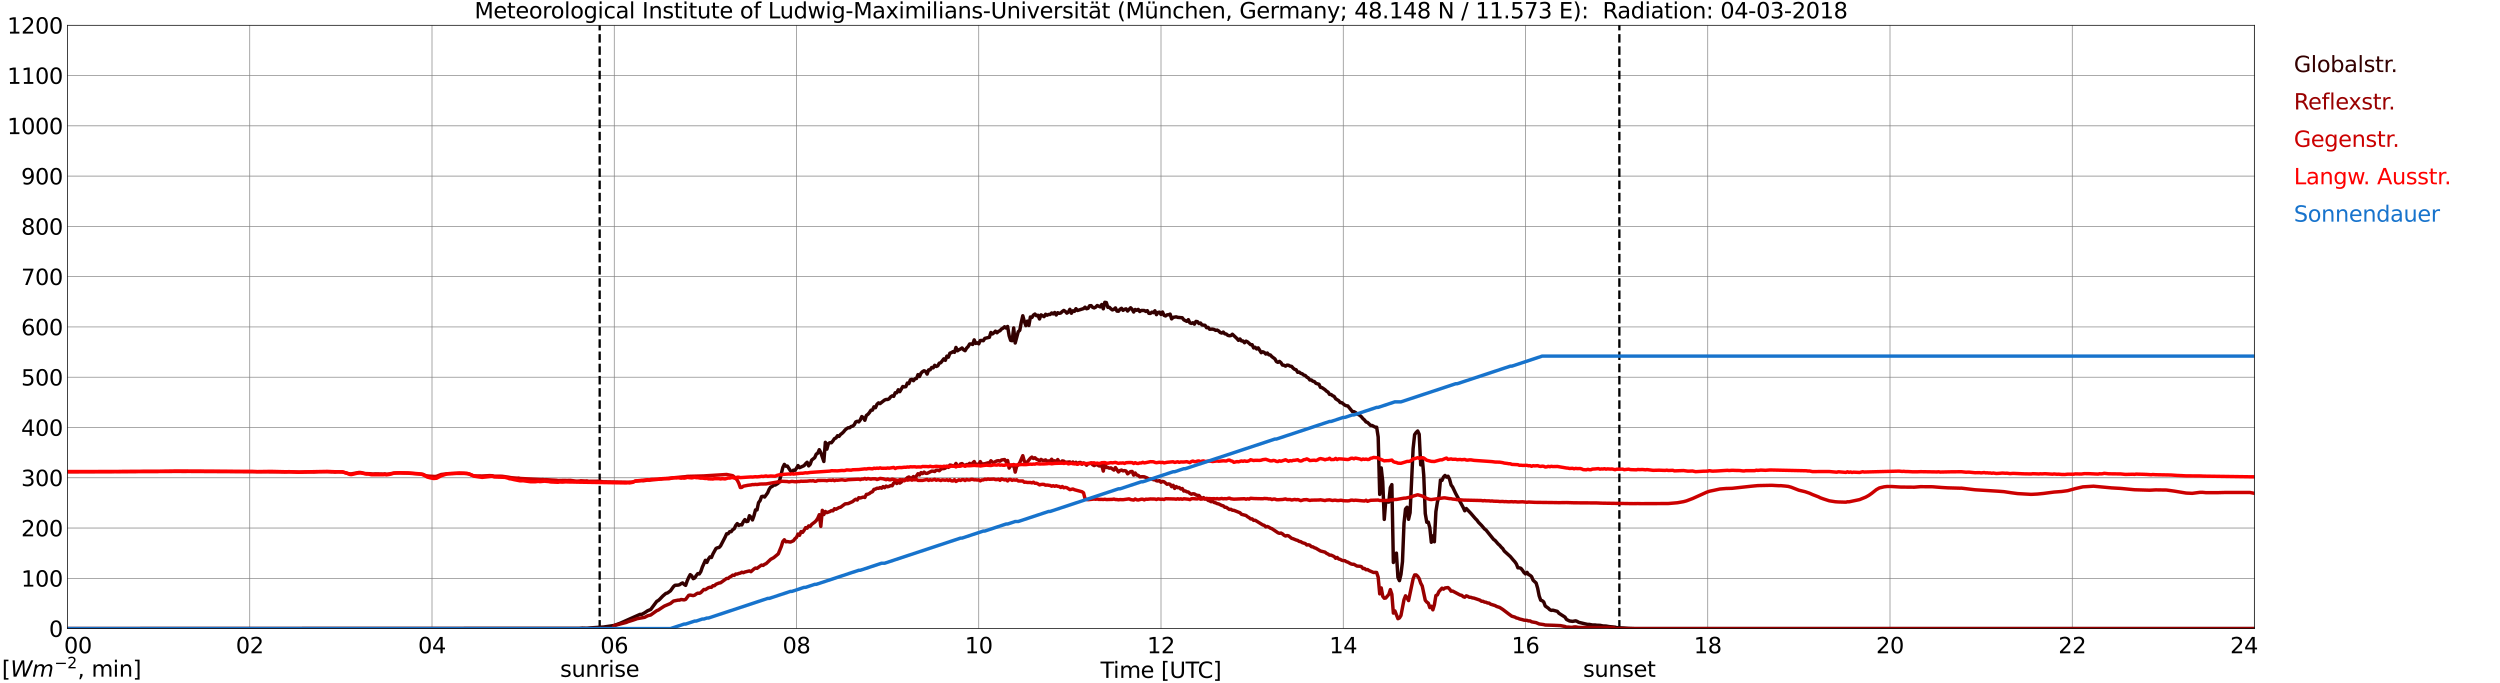 <?xml version="1.0" encoding="utf-8" standalone="no"?>
<!DOCTYPE svg PUBLIC "-//W3C//DTD SVG 1.1//EN"
  "http://www.w3.org/Graphics/SVG/1.1/DTD/svg11.dtd">
<svg xmlns:xlink="http://www.w3.org/1999/xlink" width="1085.4pt" height="296.64pt" viewBox="0 0 1085.4 296.64" xmlns="http://www.w3.org/2000/svg" version="1.1">
 <defs>
  <style type="text/css">*{stroke-linejoin: round; stroke-linecap: butt}</style>
 </defs>
 <g id="figure_1">
  <g id="patch_1">
   <path d="M 0 296.64 
L 1085.4 296.64 
L 1085.4 0 
L 0 0 
z
" style="fill: #ffffff"/>
  </g>
  <g id="axes_1">
   <g id="patch_2">
    <path d="M 29.306 272.909 
L 978.814 272.909 
L 978.814 10.976 
L 29.306 10.976 
z
" style="fill: #ffffff"/>
   </g>
   <g id="patch_3">
    <path d="M 978.814 272.909 
L 978.814 272.909 
L 978.814 10.976 
L 978.814 10.976 
z
" clip-path="url(#pf4f9be1960)" style="fill: #d3d3d3; opacity: 0.25; stroke: #d3d3d3; stroke-linejoin: miter"/>
   </g>
   <g id="matplotlib.axis_1">
    <g id="xtick_1">
     <g id="line2d_1">
      <path d="M 29.306 272.909 
L 29.306 10.976 
" clip-path="url(#pf4f9be1960)" style="fill: none; stroke: #808080; stroke-width: 0.3; stroke-linecap: square"/>
     </g>
     <g id="line2d_2"/>
     <g id="text_1">
      <!--    00 -->
      <g transform="translate(18.733 283.627) scale(0.095 -0.095)">
       <defs>
        <path id="DejaVuSans-20" transform="scale(0.016)"/>
        <path id="DejaVuSans-30" d="M 2034 4250 
Q 1547 4250 1301 3770 
Q 1056 3291 1056 2328 
Q 1056 1369 1301 889 
Q 1547 409 2034 409 
Q 2525 409 2770 889 
Q 3016 1369 3016 2328 
Q 3016 3291 2770 3770 
Q 2525 4250 2034 4250 
z
M 2034 4750 
Q 2819 4750 3233 4129 
Q 3647 3509 3647 2328 
Q 3647 1150 3233 529 
Q 2819 -91 2034 -91 
Q 1250 -91 836 529 
Q 422 1150 422 2328 
Q 422 3509 836 4129 
Q 1250 4750 2034 4750 
z
" transform="scale(0.016)"/>
       </defs>
       <use xlink:href="#DejaVuSans-20"/>
       <use xlink:href="#DejaVuSans-20" transform="translate(31.787 0)"/>
       <use xlink:href="#DejaVuSans-20" transform="translate(63.574 0)"/>
       <use xlink:href="#DejaVuSans-30" transform="translate(95.361 0)"/>
       <use xlink:href="#DejaVuSans-30" transform="translate(158.984 0)"/>
      </g>
     </g>
    </g>
    <g id="xtick_2">
     <g id="line2d_3">
      <path d="M 108.431 272.909 
L 108.431 10.976 
" clip-path="url(#pf4f9be1960)" style="fill: none; stroke: #808080; stroke-width: 0.3; stroke-linecap: square"/>
     </g>
     <g id="line2d_4"/>
     <g id="text_2">
      <!-- 02 -->
      <g transform="translate(102.387 283.627) scale(0.095 -0.095)">
       <defs>
        <path id="DejaVuSans-32" d="M 1228 531 
L 3431 531 
L 3431 0 
L 469 0 
L 469 531 
Q 828 903 1448 1529 
Q 2069 2156 2228 2338 
Q 2531 2678 2651 2914 
Q 2772 3150 2772 3378 
Q 2772 3750 2511 3984 
Q 2250 4219 1831 4219 
Q 1534 4219 1204 4116 
Q 875 4013 500 3803 
L 500 4441 
Q 881 4594 1212 4672 
Q 1544 4750 1819 4750 
Q 2544 4750 2975 4387 
Q 3406 4025 3406 3419 
Q 3406 3131 3298 2873 
Q 3191 2616 2906 2266 
Q 2828 2175 2409 1742 
Q 1991 1309 1228 531 
z
" transform="scale(0.016)"/>
       </defs>
       <use xlink:href="#DejaVuSans-30"/>
       <use xlink:href="#DejaVuSans-32" transform="translate(63.623 0)"/>
      </g>
     </g>
    </g>
    <g id="xtick_3">
     <g id="line2d_5">
      <path d="M 187.557 272.909 
L 187.557 10.976 
" clip-path="url(#pf4f9be1960)" style="fill: none; stroke: #808080; stroke-width: 0.3; stroke-linecap: square"/>
     </g>
     <g id="line2d_6"/>
     <g id="text_3">
      <!-- 04 -->
      <g transform="translate(181.513 283.627) scale(0.095 -0.095)">
       <defs>
        <path id="DejaVuSans-34" d="M 2419 4116 
L 825 1625 
L 2419 1625 
L 2419 4116 
z
M 2253 4666 
L 3047 4666 
L 3047 1625 
L 3713 1625 
L 3713 1100 
L 3047 1100 
L 3047 0 
L 2419 0 
L 2419 1100 
L 313 1100 
L 313 1709 
L 2253 4666 
z
" transform="scale(0.016)"/>
       </defs>
       <use xlink:href="#DejaVuSans-30"/>
       <use xlink:href="#DejaVuSans-34" transform="translate(63.623 0)"/>
      </g>
     </g>
    </g>
    <g id="xtick_4">
     <g id="line2d_7">
      <path d="M 266.683 272.909 
L 266.683 10.976 
" clip-path="url(#pf4f9be1960)" style="fill: none; stroke: #808080; stroke-width: 0.3; stroke-linecap: square"/>
     </g>
     <g id="line2d_8"/>
     <g id="text_4">
      <!-- 06 -->
      <g transform="translate(260.638 283.627) scale(0.095 -0.095)">
       <defs>
        <path id="DejaVuSans-36" d="M 2113 2584 
Q 1688 2584 1439 2293 
Q 1191 2003 1191 1497 
Q 1191 994 1439 701 
Q 1688 409 2113 409 
Q 2538 409 2786 701 
Q 3034 994 3034 1497 
Q 3034 2003 2786 2293 
Q 2538 2584 2113 2584 
z
M 3366 4563 
L 3366 3988 
Q 3128 4100 2886 4159 
Q 2644 4219 2406 4219 
Q 1781 4219 1451 3797 
Q 1122 3375 1075 2522 
Q 1259 2794 1537 2939 
Q 1816 3084 2150 3084 
Q 2853 3084 3261 2657 
Q 3669 2231 3669 1497 
Q 3669 778 3244 343 
Q 2819 -91 2113 -91 
Q 1303 -91 875 529 
Q 447 1150 447 2328 
Q 447 3434 972 4092 
Q 1497 4750 2381 4750 
Q 2619 4750 2861 4703 
Q 3103 4656 3366 4563 
z
" transform="scale(0.016)"/>
       </defs>
       <use xlink:href="#DejaVuSans-30"/>
       <use xlink:href="#DejaVuSans-36" transform="translate(63.623 0)"/>
      </g>
     </g>
    </g>
    <g id="xtick_5">
     <g id="line2d_9">
      <path d="M 345.808 272.909 
L 345.808 10.976 
" clip-path="url(#pf4f9be1960)" style="fill: none; stroke: #808080; stroke-width: 0.3; stroke-linecap: square"/>
     </g>
     <g id="line2d_10"/>
     <g id="text_5">
      <!-- 08 -->
      <g transform="translate(339.764 283.627) scale(0.095 -0.095)">
       <defs>
        <path id="DejaVuSans-38" d="M 2034 2216 
Q 1584 2216 1326 1975 
Q 1069 1734 1069 1313 
Q 1069 891 1326 650 
Q 1584 409 2034 409 
Q 2484 409 2743 651 
Q 3003 894 3003 1313 
Q 3003 1734 2745 1975 
Q 2488 2216 2034 2216 
z
M 1403 2484 
Q 997 2584 770 2862 
Q 544 3141 544 3541 
Q 544 4100 942 4425 
Q 1341 4750 2034 4750 
Q 2731 4750 3128 4425 
Q 3525 4100 3525 3541 
Q 3525 3141 3298 2862 
Q 3072 2584 2669 2484 
Q 3125 2378 3379 2068 
Q 3634 1759 3634 1313 
Q 3634 634 3220 271 
Q 2806 -91 2034 -91 
Q 1263 -91 848 271 
Q 434 634 434 1313 
Q 434 1759 690 2068 
Q 947 2378 1403 2484 
z
M 1172 3481 
Q 1172 3119 1398 2916 
Q 1625 2713 2034 2713 
Q 2441 2713 2670 2916 
Q 2900 3119 2900 3481 
Q 2900 3844 2670 4047 
Q 2441 4250 2034 4250 
Q 1625 4250 1398 4047 
Q 1172 3844 1172 3481 
z
" transform="scale(0.016)"/>
       </defs>
       <use xlink:href="#DejaVuSans-30"/>
       <use xlink:href="#DejaVuSans-38" transform="translate(63.623 0)"/>
      </g>
     </g>
    </g>
    <g id="xtick_6">
     <g id="line2d_11">
      <path d="M 424.934 272.909 
L 424.934 10.976 
" clip-path="url(#pf4f9be1960)" style="fill: none; stroke: #808080; stroke-width: 0.3; stroke-linecap: square"/>
     </g>
     <g id="line2d_12"/>
     <g id="text_6">
      <!-- 10 -->
      <g transform="translate(418.89 283.627) scale(0.095 -0.095)">
       <defs>
        <path id="DejaVuSans-31" d="M 794 531 
L 1825 531 
L 1825 4091 
L 703 3866 
L 703 4441 
L 1819 4666 
L 2450 4666 
L 2450 531 
L 3481 531 
L 3481 0 
L 794 0 
L 794 531 
z
" transform="scale(0.016)"/>
       </defs>
       <use xlink:href="#DejaVuSans-31"/>
       <use xlink:href="#DejaVuSans-30" transform="translate(63.623 0)"/>
      </g>
     </g>
    </g>
    <g id="xtick_7">
     <g id="line2d_13">
      <path d="M 504.06 272.909 
L 504.06 10.976 
" clip-path="url(#pf4f9be1960)" style="fill: none; stroke: #808080; stroke-width: 0.3; stroke-linecap: square"/>
     </g>
     <g id="line2d_14"/>
     <g id="text_7">
      <!-- 12 -->
      <g transform="translate(498.015 283.627) scale(0.095 -0.095)">
       <use xlink:href="#DejaVuSans-31"/>
       <use xlink:href="#DejaVuSans-32" transform="translate(63.623 0)"/>
      </g>
     </g>
    </g>
    <g id="xtick_8">
     <g id="line2d_15">
      <path d="M 583.185 272.909 
L 583.185 10.976 
" clip-path="url(#pf4f9be1960)" style="fill: none; stroke: #808080; stroke-width: 0.3; stroke-linecap: square"/>
     </g>
     <g id="line2d_16"/>
     <g id="text_8">
      <!-- 14 -->
      <g transform="translate(577.141 283.627) scale(0.095 -0.095)">
       <use xlink:href="#DejaVuSans-31"/>
       <use xlink:href="#DejaVuSans-34" transform="translate(63.623 0)"/>
      </g>
     </g>
    </g>
    <g id="xtick_9">
     <g id="line2d_17">
      <path d="M 662.311 272.909 
L 662.311 10.976 
" clip-path="url(#pf4f9be1960)" style="fill: none; stroke: #808080; stroke-width: 0.3; stroke-linecap: square"/>
     </g>
     <g id="line2d_18"/>
     <g id="text_9">
      <!-- 16 -->
      <g transform="translate(656.267 283.627) scale(0.095 -0.095)">
       <use xlink:href="#DejaVuSans-31"/>
       <use xlink:href="#DejaVuSans-36" transform="translate(63.623 0)"/>
      </g>
     </g>
    </g>
    <g id="xtick_10">
     <g id="line2d_19">
      <path d="M 741.437 272.909 
L 741.437 10.976 
" clip-path="url(#pf4f9be1960)" style="fill: none; stroke: #808080; stroke-width: 0.3; stroke-linecap: square"/>
     </g>
     <g id="line2d_20"/>
     <g id="text_10">
      <!-- 18 -->
      <g transform="translate(735.392 283.627) scale(0.095 -0.095)">
       <use xlink:href="#DejaVuSans-31"/>
       <use xlink:href="#DejaVuSans-38" transform="translate(63.623 0)"/>
      </g>
     </g>
    </g>
    <g id="xtick_11">
     <g id="line2d_21">
      <path d="M 820.562 272.909 
L 820.562 10.976 
" clip-path="url(#pf4f9be1960)" style="fill: none; stroke: #808080; stroke-width: 0.3; stroke-linecap: square"/>
     </g>
     <g id="line2d_22"/>
     <g id="text_11">
      <!-- 20 -->
      <g transform="translate(814.518 283.627) scale(0.095 -0.095)">
       <use xlink:href="#DejaVuSans-32"/>
       <use xlink:href="#DejaVuSans-30" transform="translate(63.623 0)"/>
      </g>
     </g>
    </g>
    <g id="xtick_12">
     <g id="line2d_23">
      <path d="M 899.688 272.909 
L 899.688 10.976 
" clip-path="url(#pf4f9be1960)" style="fill: none; stroke: #808080; stroke-width: 0.3; stroke-linecap: square"/>
     </g>
     <g id="line2d_24"/>
     <g id="text_12">
      <!-- 22 -->
      <g transform="translate(893.644 283.627) scale(0.095 -0.095)">
       <use xlink:href="#DejaVuSans-32"/>
       <use xlink:href="#DejaVuSans-32" transform="translate(63.623 0)"/>
      </g>
     </g>
    </g>
    <g id="xtick_13">
     <g id="line2d_25">
      <path d="M 978.814 272.909 
L 978.814 10.976 
" clip-path="url(#pf4f9be1960)" style="fill: none; stroke: #808080; stroke-width: 0.3; stroke-linecap: square"/>
     </g>
     <g id="line2d_26"/>
     <g id="text_13">
      <!-- 24    -->
      <g transform="translate(968.241 283.627) scale(0.095 -0.095)">
       <use xlink:href="#DejaVuSans-32"/>
       <use xlink:href="#DejaVuSans-34" transform="translate(63.623 0)"/>
       <use xlink:href="#DejaVuSans-20" transform="translate(127.246 0)"/>
       <use xlink:href="#DejaVuSans-20" transform="translate(159.033 0)"/>
       <use xlink:href="#DejaVuSans-20" transform="translate(190.82 0)"/>
      </g>
     </g>
    </g>
    <g id="text_14">
     <!-- Time [UTC] -->
     <g transform="translate(477.806 294.322) scale(0.095 -0.095)">
      <defs>
       <path id="DejaVuSans-54" d="M -19 4666 
L 3928 4666 
L 3928 4134 
L 2272 4134 
L 2272 0 
L 1638 0 
L 1638 4134 
L -19 4134 
L -19 4666 
z
" transform="scale(0.016)"/>
       <path id="DejaVuSans-69" d="M 603 3500 
L 1178 3500 
L 1178 0 
L 603 0 
L 603 3500 
z
M 603 4863 
L 1178 4863 
L 1178 4134 
L 603 4134 
L 603 4863 
z
" transform="scale(0.016)"/>
       <path id="DejaVuSans-6d" d="M 3328 2828 
Q 3544 3216 3844 3400 
Q 4144 3584 4550 3584 
Q 5097 3584 5394 3201 
Q 5691 2819 5691 2113 
L 5691 0 
L 5113 0 
L 5113 2094 
Q 5113 2597 4934 2840 
Q 4756 3084 4391 3084 
Q 3944 3084 3684 2787 
Q 3425 2491 3425 1978 
L 3425 0 
L 2847 0 
L 2847 2094 
Q 2847 2600 2669 2842 
Q 2491 3084 2119 3084 
Q 1678 3084 1418 2786 
Q 1159 2488 1159 1978 
L 1159 0 
L 581 0 
L 581 3500 
L 1159 3500 
L 1159 2956 
Q 1356 3278 1631 3431 
Q 1906 3584 2284 3584 
Q 2666 3584 2933 3390 
Q 3200 3197 3328 2828 
z
" transform="scale(0.016)"/>
       <path id="DejaVuSans-65" d="M 3597 1894 
L 3597 1613 
L 953 1613 
Q 991 1019 1311 708 
Q 1631 397 2203 397 
Q 2534 397 2845 478 
Q 3156 559 3463 722 
L 3463 178 
Q 3153 47 2828 -22 
Q 2503 -91 2169 -91 
Q 1331 -91 842 396 
Q 353 884 353 1716 
Q 353 2575 817 3079 
Q 1281 3584 2069 3584 
Q 2775 3584 3186 3129 
Q 3597 2675 3597 1894 
z
M 3022 2063 
Q 3016 2534 2758 2815 
Q 2500 3097 2075 3097 
Q 1594 3097 1305 2825 
Q 1016 2553 972 2059 
L 3022 2063 
z
" transform="scale(0.016)"/>
       <path id="DejaVuSans-5b" d="M 550 4863 
L 1875 4863 
L 1875 4416 
L 1125 4416 
L 1125 -397 
L 1875 -397 
L 1875 -844 
L 550 -844 
L 550 4863 
z
" transform="scale(0.016)"/>
       <path id="DejaVuSans-55" d="M 556 4666 
L 1191 4666 
L 1191 1831 
Q 1191 1081 1462 751 
Q 1734 422 2344 422 
Q 2950 422 3222 751 
Q 3494 1081 3494 1831 
L 3494 4666 
L 4128 4666 
L 4128 1753 
Q 4128 841 3676 375 
Q 3225 -91 2344 -91 
Q 1459 -91 1007 375 
Q 556 841 556 1753 
L 556 4666 
z
" transform="scale(0.016)"/>
       <path id="DejaVuSans-43" d="M 4122 4306 
L 4122 3641 
Q 3803 3938 3442 4084 
Q 3081 4231 2675 4231 
Q 1875 4231 1450 3742 
Q 1025 3253 1025 2328 
Q 1025 1406 1450 917 
Q 1875 428 2675 428 
Q 3081 428 3442 575 
Q 3803 722 4122 1019 
L 4122 359 
Q 3791 134 3420 21 
Q 3050 -91 2638 -91 
Q 1578 -91 968 557 
Q 359 1206 359 2328 
Q 359 3453 968 4101 
Q 1578 4750 2638 4750 
Q 3056 4750 3426 4639 
Q 3797 4528 4122 4306 
z
" transform="scale(0.016)"/>
       <path id="DejaVuSans-5d" d="M 1947 4863 
L 1947 -844 
L 622 -844 
L 622 -397 
L 1369 -397 
L 1369 4416 
L 622 4416 
L 622 4863 
L 1947 4863 
z
" transform="scale(0.016)"/>
      </defs>
      <use xlink:href="#DejaVuSans-54"/>
      <use xlink:href="#DejaVuSans-69" transform="translate(57.959 0)"/>
      <use xlink:href="#DejaVuSans-6d" transform="translate(85.742 0)"/>
      <use xlink:href="#DejaVuSans-65" transform="translate(183.154 0)"/>
      <use xlink:href="#DejaVuSans-20" transform="translate(244.678 0)"/>
      <use xlink:href="#DejaVuSans-5b" transform="translate(276.465 0)"/>
      <use xlink:href="#DejaVuSans-55" transform="translate(315.479 0)"/>
      <use xlink:href="#DejaVuSans-54" transform="translate(388.672 0)"/>
      <use xlink:href="#DejaVuSans-43" transform="translate(443.881 0)"/>
      <use xlink:href="#DejaVuSans-5d" transform="translate(513.705 0)"/>
     </g>
    </g>
   </g>
   <g id="matplotlib.axis_2">
    <g id="ytick_1">
     <g id="line2d_27">
      <path d="M 29.306 272.909 
L 978.814 272.909 
" clip-path="url(#pf4f9be1960)" style="fill: none; stroke: #808080; stroke-width: 0.3; stroke-linecap: square"/>
     </g>
     <g id="line2d_28"/>
     <g id="text_15">
      <!-- 0 -->
      <g transform="translate(21.261 276.518) scale(0.095 -0.095)">
       <use xlink:href="#DejaVuSans-30"/>
      </g>
     </g>
    </g>
    <g id="ytick_2">
     <g id="line2d_29">
      <path d="M 29.306 251.081 
L 978.814 251.081 
" clip-path="url(#pf4f9be1960)" style="fill: none; stroke: #808080; stroke-width: 0.3; stroke-linecap: square"/>
     </g>
     <g id="line2d_30"/>
     <g id="text_16">
      <!-- 100 -->
      <g transform="translate(9.173 254.69) scale(0.095 -0.095)">
       <use xlink:href="#DejaVuSans-31"/>
       <use xlink:href="#DejaVuSans-30" transform="translate(63.623 0)"/>
       <use xlink:href="#DejaVuSans-30" transform="translate(127.246 0)"/>
      </g>
     </g>
    </g>
    <g id="ytick_3">
     <g id="line2d_31">
      <path d="M 29.306 229.253 
L 978.814 229.253 
" clip-path="url(#pf4f9be1960)" style="fill: none; stroke: #808080; stroke-width: 0.3; stroke-linecap: square"/>
     </g>
     <g id="line2d_32"/>
     <g id="text_17">
      <!-- 200 -->
      <g transform="translate(9.173 232.863) scale(0.095 -0.095)">
       <use xlink:href="#DejaVuSans-32"/>
       <use xlink:href="#DejaVuSans-30" transform="translate(63.623 0)"/>
       <use xlink:href="#DejaVuSans-30" transform="translate(127.246 0)"/>
      </g>
     </g>
    </g>
    <g id="ytick_4">
     <g id="line2d_33">
      <path d="M 29.306 207.426 
L 978.814 207.426 
" clip-path="url(#pf4f9be1960)" style="fill: none; stroke: #808080; stroke-width: 0.3; stroke-linecap: square"/>
     </g>
     <g id="line2d_34"/>
     <g id="text_18">
      <!-- 300 -->
      <g transform="translate(9.173 211.035) scale(0.095 -0.095)">
       <defs>
        <path id="DejaVuSans-33" d="M 2597 2516 
Q 3050 2419 3304 2112 
Q 3559 1806 3559 1356 
Q 3559 666 3084 287 
Q 2609 -91 1734 -91 
Q 1441 -91 1130 -33 
Q 819 25 488 141 
L 488 750 
Q 750 597 1062 519 
Q 1375 441 1716 441 
Q 2309 441 2620 675 
Q 2931 909 2931 1356 
Q 2931 1769 2642 2001 
Q 2353 2234 1838 2234 
L 1294 2234 
L 1294 2753 
L 1863 2753 
Q 2328 2753 2575 2939 
Q 2822 3125 2822 3475 
Q 2822 3834 2567 4026 
Q 2313 4219 1838 4219 
Q 1578 4219 1281 4162 
Q 984 4106 628 3988 
L 628 4550 
Q 988 4650 1302 4700 
Q 1616 4750 1894 4750 
Q 2613 4750 3031 4423 
Q 3450 4097 3450 3541 
Q 3450 3153 3228 2886 
Q 3006 2619 2597 2516 
z
" transform="scale(0.016)"/>
       </defs>
       <use xlink:href="#DejaVuSans-33"/>
       <use xlink:href="#DejaVuSans-30" transform="translate(63.623 0)"/>
       <use xlink:href="#DejaVuSans-30" transform="translate(127.246 0)"/>
      </g>
     </g>
    </g>
    <g id="ytick_5">
     <g id="line2d_35">
      <path d="M 29.306 185.598 
L 978.814 185.598 
" clip-path="url(#pf4f9be1960)" style="fill: none; stroke: #808080; stroke-width: 0.3; stroke-linecap: square"/>
     </g>
     <g id="line2d_36"/>
     <g id="text_19">
      <!-- 400 -->
      <g transform="translate(9.173 189.207) scale(0.095 -0.095)">
       <use xlink:href="#DejaVuSans-34"/>
       <use xlink:href="#DejaVuSans-30" transform="translate(63.623 0)"/>
       <use xlink:href="#DejaVuSans-30" transform="translate(127.246 0)"/>
      </g>
     </g>
    </g>
    <g id="ytick_6">
     <g id="line2d_37">
      <path d="M 29.306 163.77 
L 978.814 163.77 
" clip-path="url(#pf4f9be1960)" style="fill: none; stroke: #808080; stroke-width: 0.3; stroke-linecap: square"/>
     </g>
     <g id="line2d_38"/>
     <g id="text_20">
      <!-- 500 -->
      <g transform="translate(9.173 167.379) scale(0.095 -0.095)">
       <defs>
        <path id="DejaVuSans-35" d="M 691 4666 
L 3169 4666 
L 3169 4134 
L 1269 4134 
L 1269 2991 
Q 1406 3038 1543 3061 
Q 1681 3084 1819 3084 
Q 2600 3084 3056 2656 
Q 3513 2228 3513 1497 
Q 3513 744 3044 326 
Q 2575 -91 1722 -91 
Q 1428 -91 1123 -41 
Q 819 9 494 109 
L 494 744 
Q 775 591 1075 516 
Q 1375 441 1709 441 
Q 2250 441 2565 725 
Q 2881 1009 2881 1497 
Q 2881 1984 2565 2268 
Q 2250 2553 1709 2553 
Q 1456 2553 1204 2497 
Q 953 2441 691 2322 
L 691 4666 
z
" transform="scale(0.016)"/>
       </defs>
       <use xlink:href="#DejaVuSans-35"/>
       <use xlink:href="#DejaVuSans-30" transform="translate(63.623 0)"/>
       <use xlink:href="#DejaVuSans-30" transform="translate(127.246 0)"/>
      </g>
     </g>
    </g>
    <g id="ytick_7">
     <g id="line2d_39">
      <path d="M 29.306 141.942 
L 978.814 141.942 
" clip-path="url(#pf4f9be1960)" style="fill: none; stroke: #808080; stroke-width: 0.3; stroke-linecap: square"/>
     </g>
     <g id="line2d_40"/>
     <g id="text_21">
      <!-- 600 -->
      <g transform="translate(9.173 145.551) scale(0.095 -0.095)">
       <use xlink:href="#DejaVuSans-36"/>
       <use xlink:href="#DejaVuSans-30" transform="translate(63.623 0)"/>
       <use xlink:href="#DejaVuSans-30" transform="translate(127.246 0)"/>
      </g>
     </g>
    </g>
    <g id="ytick_8">
     <g id="line2d_41">
      <path d="M 29.306 120.114 
L 978.814 120.114 
" clip-path="url(#pf4f9be1960)" style="fill: none; stroke: #808080; stroke-width: 0.3; stroke-linecap: square"/>
     </g>
     <g id="line2d_42"/>
     <g id="text_22">
      <!-- 700 -->
      <g transform="translate(9.173 123.724) scale(0.095 -0.095)">
       <defs>
        <path id="DejaVuSans-37" d="M 525 4666 
L 3525 4666 
L 3525 4397 
L 1831 0 
L 1172 0 
L 2766 4134 
L 525 4134 
L 525 4666 
z
" transform="scale(0.016)"/>
       </defs>
       <use xlink:href="#DejaVuSans-37"/>
       <use xlink:href="#DejaVuSans-30" transform="translate(63.623 0)"/>
       <use xlink:href="#DejaVuSans-30" transform="translate(127.246 0)"/>
      </g>
     </g>
    </g>
    <g id="ytick_9">
     <g id="line2d_43">
      <path d="M 29.306 98.287 
L 978.814 98.287 
" clip-path="url(#pf4f9be1960)" style="fill: none; stroke: #808080; stroke-width: 0.3; stroke-linecap: square"/>
     </g>
     <g id="line2d_44"/>
     <g id="text_23">
      <!-- 800 -->
      <g transform="translate(9.173 101.896) scale(0.095 -0.095)">
       <use xlink:href="#DejaVuSans-38"/>
       <use xlink:href="#DejaVuSans-30" transform="translate(63.623 0)"/>
       <use xlink:href="#DejaVuSans-30" transform="translate(127.246 0)"/>
      </g>
     </g>
    </g>
    <g id="ytick_10">
     <g id="line2d_45">
      <path d="M 29.306 76.459 
L 978.814 76.459 
" clip-path="url(#pf4f9be1960)" style="fill: none; stroke: #808080; stroke-width: 0.3; stroke-linecap: square"/>
     </g>
     <g id="line2d_46"/>
     <g id="text_24">
      <!-- 900 -->
      <g transform="translate(9.173 80.068) scale(0.095 -0.095)">
       <defs>
        <path id="DejaVuSans-39" d="M 703 97 
L 703 672 
Q 941 559 1184 500 
Q 1428 441 1663 441 
Q 2288 441 2617 861 
Q 2947 1281 2994 2138 
Q 2813 1869 2534 1725 
Q 2256 1581 1919 1581 
Q 1219 1581 811 2004 
Q 403 2428 403 3163 
Q 403 3881 828 4315 
Q 1253 4750 1959 4750 
Q 2769 4750 3195 4129 
Q 3622 3509 3622 2328 
Q 3622 1225 3098 567 
Q 2575 -91 1691 -91 
Q 1453 -91 1209 -44 
Q 966 3 703 97 
z
M 1959 2075 
Q 2384 2075 2632 2365 
Q 2881 2656 2881 3163 
Q 2881 3666 2632 3958 
Q 2384 4250 1959 4250 
Q 1534 4250 1286 3958 
Q 1038 3666 1038 3163 
Q 1038 2656 1286 2365 
Q 1534 2075 1959 2075 
z
" transform="scale(0.016)"/>
       </defs>
       <use xlink:href="#DejaVuSans-39"/>
       <use xlink:href="#DejaVuSans-30" transform="translate(63.623 0)"/>
       <use xlink:href="#DejaVuSans-30" transform="translate(127.246 0)"/>
      </g>
     </g>
    </g>
    <g id="ytick_11">
     <g id="line2d_47">
      <path d="M 29.306 54.631 
L 978.814 54.631 
" clip-path="url(#pf4f9be1960)" style="fill: none; stroke: #808080; stroke-width: 0.3; stroke-linecap: square"/>
     </g>
     <g id="line2d_48"/>
     <g id="text_25">
      <!-- 1000 -->
      <g transform="translate(3.128 58.24) scale(0.095 -0.095)">
       <use xlink:href="#DejaVuSans-31"/>
       <use xlink:href="#DejaVuSans-30" transform="translate(63.623 0)"/>
       <use xlink:href="#DejaVuSans-30" transform="translate(127.246 0)"/>
       <use xlink:href="#DejaVuSans-30" transform="translate(190.869 0)"/>
      </g>
     </g>
    </g>
    <g id="ytick_12">
     <g id="line2d_49">
      <path d="M 29.306 32.803 
L 978.814 32.803 
" clip-path="url(#pf4f9be1960)" style="fill: none; stroke: #808080; stroke-width: 0.3; stroke-linecap: square"/>
     </g>
     <g id="line2d_50"/>
     <g id="text_26">
      <!-- 1100 -->
      <g transform="translate(3.128 36.413) scale(0.095 -0.095)">
       <use xlink:href="#DejaVuSans-31"/>
       <use xlink:href="#DejaVuSans-31" transform="translate(63.623 0)"/>
       <use xlink:href="#DejaVuSans-30" transform="translate(127.246 0)"/>
       <use xlink:href="#DejaVuSans-30" transform="translate(190.869 0)"/>
      </g>
     </g>
    </g>
    <g id="ytick_13">
     <g id="line2d_51">
      <path d="M 29.306 10.976 
L 978.814 10.976 
" clip-path="url(#pf4f9be1960)" style="fill: none; stroke: #808080; stroke-width: 0.3; stroke-linecap: square"/>
     </g>
     <g id="line2d_52"/>
     <g id="text_27">
      <!-- 1200 -->
      <g transform="translate(3.128 14.585) scale(0.095 -0.095)">
       <use xlink:href="#DejaVuSans-31"/>
       <use xlink:href="#DejaVuSans-32" transform="translate(63.623 0)"/>
       <use xlink:href="#DejaVuSans-30" transform="translate(127.246 0)"/>
       <use xlink:href="#DejaVuSans-30" transform="translate(190.869 0)"/>
      </g>
     </g>
    </g>
   </g>
   <g id="line2d_53">
    <path d="M 260.353 272.909 
L 260.353 10.976 
" clip-path="url(#pf4f9be1960)" style="fill: none; stroke-dasharray: 3.7,1.6; stroke-dashoffset: 0; stroke: #000000"/>
   </g>
   <g id="line2d_54">
    <path d="M 703.061 272.909 
L 703.061 10.976 
" clip-path="url(#pf4f9be1960)" style="fill: none; stroke-dasharray: 3.7,1.6; stroke-dashoffset: 0; stroke: #000000"/>
   </g>
   <g id="line2d_55">
    <path d="M 29.306 272.909 
L 251.517 272.817 
L 252.836 272.712 
L 254.814 272.776 
L 256.133 272.627 
L 259.43 272.396 
L 262.067 272.226 
L 266.683 271.549 
L 269.32 270.556 
L 277.892 266.727 
L 278.552 266.769 
L 279.87 266.051 
L 281.189 265.162 
L 282.508 264.612 
L 285.145 261.08 
L 285.805 260.72 
L 286.464 260.129 
L 287.783 258.753 
L 289.102 257.632 
L 289.761 257.463 
L 291.08 256.531 
L 292.399 254.691 
L 293.058 254.1 
L 294.377 254.037 
L 295.036 253.866 
L 295.696 253.401 
L 296.355 253.085 
L 297.014 253.718 
L 297.674 254.141 
L 298.333 252.238 
L 298.992 250.717 
L 299.652 249.49 
L 300.311 249.996 
L 300.971 251.223 
L 301.63 250.926 
L 302.289 249.87 
L 302.949 249.045 
L 303.608 249.193 
L 304.267 248.156 
L 304.927 246.211 
L 306.246 243.271 
L 306.905 244.179 
L 307.564 242.721 
L 308.224 241.789 
L 308.883 242.044 
L 309.543 240.479 
L 310.861 238.109 
L 311.521 237.814 
L 312.18 237.707 
L 312.839 237.009 
L 314.818 233.202 
L 315.477 231.744 
L 316.136 231.722 
L 316.796 230.834 
L 317.455 230.834 
L 318.114 229.945 
L 318.774 229.565 
L 319.433 228.127 
L 320.093 227.322 
L 320.752 228.127 
L 321.411 227.789 
L 322.071 227.893 
L 322.73 226.499 
L 323.39 225.588 
L 324.049 226.455 
L 324.708 226.328 
L 325.368 223.897 
L 326.027 224.53 
L 326.686 225.737 
L 327.346 223.897 
L 328.005 221.38 
L 328.665 221.38 
L 329.324 218.248 
L 329.983 217.362 
L 330.643 215.604 
L 331.302 215.456 
L 331.961 215.794 
L 333.28 213.976 
L 333.94 212.433 
L 334.599 211.459 
L 335.258 211.206 
L 335.918 210.571 
L 336.577 210.593 
L 337.896 209.789 
L 338.555 208.266 
L 339.874 202.957 
L 340.533 201.624 
L 341.193 202.407 
L 341.852 202.344 
L 343.171 204.374 
L 343.83 205.051 
L 344.49 204.121 
L 345.149 204.184 
L 345.808 203.296 
L 346.468 202.132 
L 347.127 203.062 
L 349.105 202.152 
L 349.765 201.329 
L 350.424 200.694 
L 351.083 202.259 
L 351.743 201.56 
L 352.402 199.742 
L 353.721 198.684 
L 354.38 197.162 
L 355.04 196.76 
L 355.699 195.237 
L 356.359 196.505 
L 357.677 200.356 
L 358.337 192.043 
L 358.996 195.003 
L 359.655 192.572 
L 360.315 192.192 
L 360.974 192.212 
L 361.634 191.408 
L 362.293 190.415 
L 362.952 190.16 
L 363.612 189.167 
L 364.271 189.463 
L 364.93 188.617 
L 365.59 188.13 
L 366.249 187.495 
L 366.909 186.67 
L 367.568 186.119 
L 368.227 185.718 
L 368.887 185.718 
L 369.546 185.148 
L 370.206 185.022 
L 370.865 184.428 
L 371.524 183.181 
L 372.184 182.906 
L 372.843 183.181 
L 373.502 182.293 
L 374.162 180.855 
L 374.821 181.361 
L 375.481 182.461 
L 376.14 180.368 
L 376.799 179.903 
L 377.459 179.141 
L 378.118 178.104 
L 378.777 178.063 
L 379.437 176.624 
L 380.096 177.004 
L 380.756 175.524 
L 381.415 174.911 
L 382.074 175.227 
L 383.393 174.191 
L 384.053 173.684 
L 384.712 173.431 
L 385.371 173.451 
L 386.031 173.134 
L 386.69 172.287 
L 387.349 171.864 
L 388.009 172.075 
L 388.668 170.532 
L 389.328 170.532 
L 389.987 169.22 
L 390.646 170.045 
L 391.965 167.804 
L 392.624 167.994 
L 393.284 167.867 
L 393.943 166.302 
L 394.603 166.555 
L 395.262 164.885 
L 395.921 164.715 
L 396.581 165.287 
L 397.24 164.44 
L 397.899 164.335 
L 398.559 162.644 
L 399.218 163.469 
L 399.878 162.008 
L 400.537 161.354 
L 401.196 160.972 
L 401.856 161.247 
L 402.515 162.41 
L 403.175 160.592 
L 403.834 160.548 
L 404.493 159.555 
L 405.153 159.703 
L 405.812 158.603 
L 406.471 159.11 
L 407.131 158.837 
L 407.79 157.674 
L 408.45 157.481 
L 409.768 155.79 
L 410.428 156.447 
L 411.087 154.626 
L 411.746 155.072 
L 412.406 153.336 
L 413.065 153.105 
L 413.725 152.681 
L 414.384 152.976 
L 415.043 150.841 
L 415.703 152.3 
L 416.362 151.835 
L 417.022 151.518 
L 417.681 151.073 
L 418.34 151.856 
L 419 152.258 
L 419.659 151.136 
L 420.318 150.481 
L 420.978 149.359 
L 421.637 149.318 
L 422.297 149.551 
L 422.956 147.563 
L 423.615 149.106 
L 424.275 148.831 
L 424.934 149.276 
L 425.593 147.838 
L 426.253 147.816 
L 426.912 147.923 
L 427.572 146.906 
L 429.55 146.441 
L 430.209 144.348 
L 430.869 144.983 
L 431.528 144.474 
L 432.187 143.776 
L 432.847 144.474 
L 433.506 143.861 
L 434.165 143.586 
L 434.825 142.824 
L 435.484 142.486 
L 436.144 141.872 
L 436.803 142.422 
L 437.462 141.746 
L 438.122 145.742 
L 438.781 147.775 
L 439.44 147.923 
L 440.1 142.381 
L 440.759 148.916 
L 442.078 144.009 
L 442.737 143.418 
L 443.397 139.928 
L 444.056 137.092 
L 444.716 139.504 
L 445.375 141.366 
L 446.034 139.419 
L 446.694 141.303 
L 447.353 137.623 
L 448.012 137.832 
L 448.672 136.797 
L 449.331 136.352 
L 449.991 137.072 
L 450.65 136.88 
L 451.309 138.489 
L 451.969 136.712 
L 453.287 137.474 
L 453.947 136.437 
L 454.606 136.861 
L 455.266 136.522 
L 455.925 136.542 
L 456.584 135.887 
L 457.244 136.289 
L 457.903 135.675 
L 458.563 136.754 
L 459.222 135.761 
L 459.881 136.055 
L 460.541 135.887 
L 461.2 135.252 
L 461.859 134.787 
L 462.519 135.211 
L 463.178 135.951 
L 463.838 135.486 
L 464.497 134.3 
L 465.156 135.992 
L 465.816 134.936 
L 466.475 135.189 
L 467.134 134.025 
L 467.794 134.809 
L 470.431 133.984 
L 471.091 133.37 
L 471.75 134.047 
L 472.409 133.835 
L 473.069 132.757 
L 473.728 132.694 
L 474.388 133.434 
L 475.047 133.687 
L 475.706 133.349 
L 476.366 132.65 
L 477.685 133.244 
L 478.344 132.207 
L 479.003 134.069 
L 479.663 131.255 
L 480.322 131.36 
L 480.981 133.434 
L 481.641 133.412 
L 482.3 134.069 
L 482.96 134.554 
L 483.619 134.3 
L 484.278 133.687 
L 484.938 135.062 
L 485.597 135.125 
L 486.256 134.281 
L 486.916 133.857 
L 487.575 134.746 
L 488.235 134.3 
L 488.894 134.089 
L 489.553 135.04 
L 490.872 133.624 
L 491.532 134.3 
L 492.191 135.464 
L 492.85 134.364 
L 493.51 134.724 
L 494.169 134.322 
L 494.828 135.252 
L 495.488 134.787 
L 496.807 134.809 
L 497.466 135.211 
L 498.125 134.872 
L 498.785 136.036 
L 499.444 136.077 
L 500.103 135.527 
L 500.763 135.739 
L 501.422 134.936 
L 502.082 136.605 
L 502.741 135.654 
L 503.4 135.527 
L 504.06 136.522 
L 504.719 135.464 
L 505.379 136.902 
L 506.038 137.177 
L 506.697 136.69 
L 507.357 136.649 
L 508.016 136.374 
L 508.675 138.445 
L 509.335 137.791 
L 510.654 137.557 
L 511.313 137.791 
L 513.291 137.961 
L 513.95 138.849 
L 515.269 139.526 
L 515.929 138.784 
L 516.588 140.159 
L 517.247 140.414 
L 517.907 140.117 
L 518.566 140.731 
L 519.226 139.546 
L 519.885 139.653 
L 520.544 140.478 
L 521.204 140.244 
L 521.863 141.091 
L 523.182 141.237 
L 523.841 142.274 
L 524.501 142.126 
L 525.16 142.931 
L 526.479 142.887 
L 527.138 143.058 
L 527.797 143.437 
L 528.457 143.311 
L 529.116 143.712 
L 529.776 144.369 
L 530.435 144.601 
L 531.094 144.177 
L 531.754 144.92 
L 532.413 145.024 
L 533.073 145.596 
L 533.732 145.764 
L 534.391 145.701 
L 535.051 145.109 
L 537.029 146.969 
L 537.688 147.753 
L 538.348 147.181 
L 539.007 148.028 
L 539.666 148.05 
L 540.326 148.809 
L 540.985 148.113 
L 541.644 148.451 
L 542.963 149.634 
L 543.623 149.656 
L 544.282 151.053 
L 544.941 150.778 
L 545.601 151.518 
L 546.26 151.031 
L 547.579 153.125 
L 548.238 152.723 
L 548.898 153.02 
L 549.557 153.718 
L 550.216 153.273 
L 550.876 154.035 
L 551.535 154.12 
L 552.195 154.838 
L 553.513 155.812 
L 554.173 156.995 
L 554.832 157.313 
L 555.491 156.912 
L 556.151 157.481 
L 556.81 158.496 
L 557.47 158.582 
L 558.129 158.964 
L 558.788 158.518 
L 559.448 158.582 
L 560.107 158.964 
L 560.766 159.068 
L 561.426 159.83 
L 562.085 160.358 
L 562.745 160.548 
L 563.404 161.648 
L 564.063 161.544 
L 564.723 162.094 
L 565.382 162.284 
L 566.042 162.855 
L 566.701 163.023 
L 567.36 163.744 
L 568.02 164.082 
L 568.679 164.971 
L 569.338 164.971 
L 569.998 165.521 
L 570.657 165.667 
L 571.317 166.429 
L 572.635 166.83 
L 573.295 168.164 
L 573.954 168.291 
L 575.273 169.201 
L 575.932 169.834 
L 576.592 170.235 
L 577.251 171.231 
L 577.91 171.272 
L 578.57 171.822 
L 579.229 172.097 
L 579.889 173.134 
L 581.207 173.959 
L 581.867 174.784 
L 582.526 174.804 
L 583.845 175.884 
L 584.504 176.159 
L 585.164 176.242 
L 587.142 178.676 
L 587.801 178.718 
L 588.46 179.056 
L 589.12 179.606 
L 590.439 180.368 
L 591.098 180.981 
L 591.757 181.784 
L 592.417 182.356 
L 593.076 183.201 
L 593.736 183.413 
L 595.054 184.703 
L 595.714 184.725 
L 597.032 185.443 
L 597.692 185.486 
L 598.351 189.736 
L 599.011 214.653 
L 599.67 203.147 
L 600.329 209.091 
L 600.989 225.503 
L 601.648 217.381 
L 602.307 217.953 
L 602.967 217.975 
L 603.626 211.712 
L 604.286 210.403 
L 604.945 244.201 
L 605.604 241.409 
L 606.264 240.141 
L 606.923 250.695 
L 607.582 252.089 
L 608.242 249.383 
L 608.901 243.821 
L 609.561 227.175 
L 610.22 220.998 
L 610.879 220.236 
L 611.539 225.462 
L 612.198 222.607 
L 613.517 194.792 
L 614.176 188.702 
L 614.836 187.77 
L 615.495 187.115 
L 616.154 188.531 
L 616.814 201.835 
L 617.473 198.747 
L 618.133 206.319 
L 618.792 222.965 
L 619.451 226.752 
L 620.111 226.689 
L 620.77 229.12 
L 621.429 235.444 
L 622.089 232.652 
L 622.748 235.212 
L 623.408 222.12 
L 624.067 217.931 
L 624.726 215.563 
L 625.386 208.414 
L 626.045 208.582 
L 626.705 207.124 
L 627.364 206.426 
L 628.023 207.144 
L 628.683 206.764 
L 629.342 208.096 
L 630.001 210.571 
L 630.661 211.437 
L 631.98 214.229 
L 635.276 220.343 
L 635.936 221.76 
L 636.595 220.786 
L 638.573 222.86 
L 640.552 225.165 
L 641.211 225.8 
L 641.87 226.73 
L 643.189 228.064 
L 644.508 229.629 
L 645.167 230.115 
L 648.464 234.197 
L 649.123 234.662 
L 650.442 236.186 
L 651.102 236.755 
L 651.761 237.559 
L 652.42 238.172 
L 653.08 239.231 
L 655.717 241.621 
L 657.036 243.186 
L 657.695 243.904 
L 658.355 244.856 
L 659.014 246.528 
L 659.674 246.528 
L 660.333 246.759 
L 660.992 247.565 
L 661.652 248.558 
L 662.311 249.171 
L 662.97 248.494 
L 663.63 249.446 
L 664.289 249.763 
L 664.949 250.335 
L 665.608 251.9 
L 666.927 253.126 
L 667.586 255.39 
L 668.246 258.69 
L 668.905 260.572 
L 669.564 260.805 
L 670.224 261.355 
L 670.883 263.11 
L 672.202 264.04 
L 672.861 264.697 
L 673.521 265.014 
L 674.18 264.907 
L 676.158 265.437 
L 676.817 266.24 
L 679.455 267.932 
L 680.114 268.947 
L 681.433 269.604 
L 682.752 269.772 
L 684.071 269.541 
L 684.73 269.772 
L 685.389 270.174 
L 686.708 270.492 
L 688.027 270.809 
L 689.346 271.106 
L 690.005 271.084 
L 691.324 271.337 
L 692.643 271.359 
L 693.302 271.464 
L 694.621 271.486 
L 695.939 271.761 
L 697.258 271.802 
L 698.577 272.036 
L 701.215 272.289 
L 701.874 272.501 
L 705.171 272.671 
L 707.149 272.817 
L 709.786 272.909 
L 978.154 272.909 
L 978.154 272.909 
" clip-path="url(#pf4f9be1960)" style="fill: none; stroke: #330000; stroke-width: 1.5; stroke-linecap: square"/>
   </g>
   <g id="line2d_56">
    <path d="M 29.306 272.909 
L 266.023 272.909 
L 266.683 271.575 
L 271.958 270.222 
L 272.617 269.925 
L 274.595 269.312 
L 275.914 268.866 
L 276.573 268.613 
L 279.87 268.022 
L 281.189 267.345 
L 282.508 267.007 
L 285.145 265.123 
L 285.805 264.87 
L 287.124 263.981 
L 288.442 263.134 
L 291.08 262.015 
L 292.399 260.956 
L 294.377 260.554 
L 295.036 260.554 
L 295.696 260.279 
L 297.014 260.45 
L 297.674 260.238 
L 298.992 258.483 
L 299.652 258.356 
L 300.971 258.588 
L 301.63 258.376 
L 302.289 257.869 
L 302.949 257.509 
L 303.608 257.614 
L 304.267 257.276 
L 305.586 255.922 
L 306.246 256.008 
L 307.564 255.161 
L 308.224 254.971 
L 308.883 254.993 
L 309.543 254.294 
L 310.202 254.294 
L 310.861 253.659 
L 312.18 253.131 
L 312.839 253.026 
L 315.477 251.123 
L 316.136 251.142 
L 316.796 250.551 
L 317.455 250.212 
L 318.114 249.704 
L 318.774 249.811 
L 319.433 249.217 
L 320.093 249.239 
L 320.752 248.964 
L 321.411 248.837 
L 322.071 248.436 
L 322.73 248.647 
L 323.39 248.35 
L 325.368 247.864 
L 326.027 248.202 
L 327.346 247.019 
L 328.005 246.617 
L 328.665 246.764 
L 329.983 245.77 
L 330.643 245.327 
L 331.302 245.495 
L 331.961 244.989 
L 332.621 244.714 
L 334.599 242.83 
L 335.918 242.112 
L 337.896 240.462 
L 339.215 237.247 
L 339.874 235.11 
L 340.533 234.348 
L 341.193 235.217 
L 341.852 235.131 
L 343.171 235.343 
L 344.49 234.771 
L 345.149 233.863 
L 345.808 233.333 
L 346.468 231.853 
L 347.127 232.403 
L 347.787 230.797 
L 348.446 231.135 
L 349.105 230.246 
L 349.765 229.083 
L 350.424 229.314 
L 351.083 228.321 
L 351.743 228.574 
L 352.402 227.664 
L 353.721 226.671 
L 354.38 226.016 
L 355.04 225.021 
L 355.699 223.456 
L 356.359 228.533 
L 357.018 221.574 
L 357.677 223.393 
L 358.337 222.061 
L 358.996 222.567 
L 360.315 222.081 
L 360.974 221.679 
L 361.634 221.786 
L 362.293 220.854 
L 362.952 221.109 
L 364.271 220.367 
L 364.93 220.241 
L 366.909 218.761 
L 368.227 218.634 
L 370.206 217.746 
L 370.865 217.174 
L 371.524 216.75 
L 372.184 217.091 
L 372.843 216.074 
L 373.502 216.222 
L 374.821 215.799 
L 375.481 215.991 
L 376.14 214.657 
L 376.799 214.572 
L 377.459 214.277 
L 378.118 213.747 
L 378.777 213.515 
L 379.437 212.457 
L 380.096 212.352 
L 380.756 211.95 
L 381.415 212.036 
L 382.074 211.697 
L 382.734 211.972 
L 383.393 211.252 
L 384.053 211.739 
L 384.712 211.04 
L 385.371 211.337 
L 386.031 211.147 
L 386.69 210.809 
L 387.349 210.892 
L 388.009 209.728 
L 388.668 209.137 
L 389.328 209.92 
L 389.987 209.349 
L 390.646 209.75 
L 391.306 209.327 
L 391.965 208.46 
L 392.624 208.523 
L 393.284 208.08 
L 393.943 207.382 
L 394.603 207.085 
L 395.262 207.55 
L 395.921 207.508 
L 396.581 206.895 
L 397.24 207.55 
L 398.559 205.668 
L 399.218 206.218 
L 399.878 205.182 
L 400.537 205.605 
L 401.196 204.97 
L 401.856 205.478 
L 402.515 205.52 
L 404.493 204.546 
L 405.153 204.568 
L 405.812 204.717 
L 406.471 204.125 
L 407.131 204.125 
L 407.79 204.378 
L 408.45 203.743 
L 409.109 203.427 
L 409.768 203.449 
L 410.428 203.256 
L 411.087 202.431 
L 411.746 202.918 
L 412.406 201.903 
L 413.065 202.01 
L 413.725 202.305 
L 414.384 202.263 
L 415.043 201.205 
L 415.703 202.263 
L 416.362 202.368 
L 417.022 201.438 
L 417.681 201.268 
L 418.34 201.84 
L 419 202.115 
L 419.659 201.672 
L 420.318 201.735 
L 420.978 201.163 
L 421.637 201.947 
L 422.297 201.037 
L 422.956 200.38 
L 423.615 201.65 
L 424.275 201.543 
L 424.934 201.672 
L 425.593 200.401 
L 426.253 201.501 
L 427.572 201.333 
L 428.89 200.951 
L 429.55 201.015 
L 430.209 200.041 
L 430.869 200.676 
L 431.528 200.825 
L 432.187 200.38 
L 432.847 200.104 
L 433.506 200 
L 434.165 200.233 
L 434.825 199.703 
L 436.144 199.513 
L 436.803 200.423 
L 437.462 199.936 
L 438.122 203.215 
L 438.781 202.052 
L 439.44 202.263 
L 440.1 201.672 
L 440.759 204.97 
L 441.419 202.368 
L 442.078 201.818 
L 442.737 200.888 
L 444.056 197.843 
L 444.716 200.211 
L 445.375 201.312 
L 447.353 198.943 
L 448.012 198.456 
L 448.672 199.048 
L 449.331 198.732 
L 449.991 199.345 
L 450.65 199.64 
L 451.309 200.085 
L 451.969 199.45 
L 452.628 199.873 
L 453.287 199.936 
L 453.947 199.661 
L 454.606 200.253 
L 455.266 200.126 
L 455.925 200.148 
L 456.584 199.386 
L 457.244 200.233 
L 457.903 200.041 
L 458.563 200.572 
L 459.222 199.513 
L 459.881 200.55 
L 460.541 200.847 
L 461.2 200.104 
L 461.859 200.211 
L 462.519 200.74 
L 464.497 200.55 
L 465.156 201.163 
L 465.816 200.572 
L 466.475 201.312 
L 467.134 200.698 
L 467.794 201.438 
L 468.453 200.825 
L 469.113 200.762 
L 469.772 201.543 
L 470.431 200.993 
L 471.091 201.185 
L 471.75 201.988 
L 472.409 201.312 
L 473.069 201.29 
L 473.728 200.973 
L 474.388 201.776 
L 475.047 202.137 
L 475.706 201.798 
L 476.366 201.713 
L 477.025 202.241 
L 477.685 202.327 
L 478.344 201.988 
L 479.003 204.527 
L 479.663 201.375 
L 480.322 202.94 
L 480.981 202.962 
L 481.641 203.278 
L 482.3 203.13 
L 483.619 204.082 
L 484.278 203.003 
L 485.597 204.907 
L 486.256 204.293 
L 486.916 204.082 
L 487.575 204.442 
L 488.235 204.315 
L 488.894 204.505 
L 489.553 205.71 
L 490.872 204.739 
L 491.532 204.695 
L 492.191 206.282 
L 492.85 205.352 
L 493.51 206.24 
L 494.169 206.387 
L 494.828 207.022 
L 496.147 206.958 
L 496.807 207.022 
L 498.125 207.55 
L 498.785 208.08 
L 500.103 207.91 
L 500.763 208.29 
L 501.422 208.29 
L 502.082 208.735 
L 502.741 208.84 
L 503.4 208.694 
L 504.06 209.39 
L 504.719 209.01 
L 505.379 209.178 
L 506.697 210.259 
L 507.357 210.089 
L 508.016 210.259 
L 508.675 211.293 
L 509.335 210.702 
L 509.994 212.055 
L 510.654 211.23 
L 511.313 211.739 
L 511.972 211.654 
L 512.632 212.311 
L 513.291 212.099 
L 513.95 213.177 
L 514.61 213.133 
L 515.269 213.537 
L 515.929 213.601 
L 516.588 214.214 
L 517.247 214.572 
L 517.907 214.362 
L 518.566 214.445 
L 519.226 214.869 
L 519.885 215.081 
L 520.544 215.122 
L 521.204 215.927 
L 521.863 216.456 
L 522.522 216.032 
L 523.182 216.687 
L 523.841 216.582 
L 524.501 217.259 
L 525.16 217.429 
L 525.819 217.831 
L 526.479 217.619 
L 527.138 218.169 
L 527.797 218.318 
L 528.457 218.656 
L 529.116 218.783 
L 530.435 219.459 
L 531.094 219.608 
L 531.754 220.221 
L 532.413 220.262 
L 533.732 221.192 
L 534.391 221.109 
L 535.051 221.531 
L 535.71 221.574 
L 538.348 222.611 
L 539.007 223.288 
L 540.985 223.816 
L 541.644 224.366 
L 542.304 224.726 
L 542.963 225.296 
L 543.623 225.274 
L 544.282 225.931 
L 544.941 225.868 
L 548.238 227.898 
L 548.898 228.088 
L 549.557 228.764 
L 550.216 228.574 
L 550.876 228.871 
L 551.535 229.295 
L 552.195 229.526 
L 554.832 231.303 
L 555.491 231.556 
L 556.151 231.43 
L 556.81 231.79 
L 557.47 232.381 
L 558.129 232.72 
L 558.788 232.508 
L 559.448 232.656 
L 560.766 233.715 
L 561.426 233.905 
L 562.745 234.455 
L 563.404 234.623 
L 564.063 235.068 
L 564.723 235.153 
L 565.382 235.596 
L 566.701 235.998 
L 567.36 236.611 
L 568.02 236.528 
L 568.679 236.697 
L 569.338 237.351 
L 569.998 237.417 
L 570.657 237.818 
L 571.317 238.03 
L 573.295 239.213 
L 575.273 239.722 
L 575.932 240.25 
L 576.592 240.547 
L 577.251 241.032 
L 577.91 241.012 
L 579.229 241.625 
L 579.889 242.387 
L 580.548 242.027 
L 581.207 242.704 
L 581.867 242.852 
L 582.526 243.232 
L 583.185 243.402 
L 583.845 243.402 
L 584.504 243.845 
L 585.164 244.057 
L 586.482 244.797 
L 587.142 244.989 
L 587.801 244.989 
L 589.12 245.749 
L 590.439 245.855 
L 591.098 246.024 
L 591.757 246.849 
L 592.417 246.807 
L 593.076 247.357 
L 593.736 247.272 
L 594.395 247.717 
L 596.373 248.562 
L 597.032 248.499 
L 597.692 248.562 
L 598.351 250.614 
L 599.011 257.826 
L 599.67 255.246 
L 600.329 258.884 
L 600.989 259.729 
L 601.648 259.624 
L 602.967 258.059 
L 603.626 255.986 
L 604.286 258.016 
L 604.945 266.181 
L 605.604 265.23 
L 606.923 268.613 
L 607.582 268.297 
L 608.242 267.218 
L 609.561 260.343 
L 610.22 258.673 
L 610.879 259.603 
L 611.539 260.744 
L 613.517 251.312 
L 614.176 249.621 
L 614.836 249.599 
L 615.495 250.19 
L 616.154 251.227 
L 616.814 253.174 
L 617.473 254.421 
L 618.792 260.618 
L 619.451 261.401 
L 620.111 261.866 
L 620.77 263.791 
L 621.429 263.2 
L 622.089 264.765 
L 622.748 262.586 
L 623.408 258.566 
L 624.067 258.271 
L 624.726 256.833 
L 626.045 255.372 
L 626.705 255.774 
L 627.364 255.268 
L 628.683 255.097 
L 629.342 255.711 
L 630.001 256.662 
L 630.661 256.599 
L 633.958 258.356 
L 634.617 258.461 
L 635.276 259.053 
L 635.936 259.286 
L 636.595 258.695 
L 637.255 258.926 
L 637.914 259.308 
L 638.573 259.328 
L 639.233 259.583 
L 639.892 259.666 
L 642.53 260.554 
L 643.189 261.041 
L 643.848 261.041 
L 644.508 261.401 
L 645.167 261.465 
L 645.827 261.803 
L 646.486 261.825 
L 647.145 262.311 
L 649.123 262.925 
L 649.783 263.305 
L 651.102 263.728 
L 652.42 264.573 
L 655.058 266.583 
L 656.377 267.535 
L 657.695 267.915 
L 658.355 268.297 
L 659.014 268.423 
L 659.674 268.72 
L 660.992 269.037 
L 661.652 269.248 
L 662.97 269.353 
L 663.63 269.587 
L 664.289 269.565 
L 664.949 269.966 
L 666.927 270.327 
L 668.246 270.898 
L 670.224 271.173 
L 670.883 271.363 
L 674.18 271.468 
L 677.477 271.617 
L 679.455 271.999 
L 680.114 272.293 
L 680.774 272.252 
L 682.092 272.357 
L 682.752 272.337 
L 683.411 272.188 
L 684.071 272.167 
L 685.389 272.4 
L 690.005 272.442 
L 700.555 272.464 
L 701.215 272.909 
L 978.154 272.909 
L 978.154 272.909 
" clip-path="url(#pf4f9be1960)" style="fill: none; stroke: #990000; stroke-width: 1.5; stroke-linecap: square"/>
   </g>
   <g id="line2d_57">
    <path d="M 29.306 204.85 
L 34.581 204.824 
L 44.472 204.782 
L 73.484 204.695 
L 76.781 204.658 
L 80.078 204.697 
L 81.397 204.673 
L 121.619 204.88 
L 123.597 204.918 
L 125.575 204.856 
L 130.85 204.959 
L 134.147 204.893 
L 135.466 204.883 
L 136.125 204.937 
L 138.104 204.819 
L 142.719 204.826 
L 144.038 204.887 
L 144.697 204.863 
L 145.357 204.972 
L 146.676 204.824 
L 147.994 204.902 
L 148.654 204.902 
L 151.291 205.627 
L 151.951 205.751 
L 152.61 205.725 
L 155.907 205.114 
L 156.566 205.14 
L 158.544 205.59 
L 160.523 205.664 
L 161.841 205.769 
L 163.16 205.714 
L 166.457 205.786 
L 167.116 205.705 
L 167.776 205.874 
L 169.094 205.738 
L 171.073 205.378 
L 173.71 205.295 
L 175.029 205.369 
L 177.007 205.424 
L 183.601 205.904 
L 184.92 206.537 
L 186.238 206.71 
L 188.876 206.875 
L 189.535 206.786 
L 191.513 206.013 
L 193.492 205.76 
L 194.81 205.629 
L 198.107 205.544 
L 201.404 205.527 
L 203.382 205.708 
L 204.701 206.247 
L 205.36 206.507 
L 206.02 206.607 
L 207.339 206.618 
L 209.317 206.651 
L 212.614 206.491 
L 213.932 206.563 
L 214.592 206.74 
L 217.889 206.76 
L 220.526 207.126 
L 221.845 207.375 
L 224.482 207.605 
L 225.142 207.55 
L 225.801 207.72 
L 235.033 208.233 
L 235.692 208.168 
L 236.351 208.305 
L 237.011 208.246 
L 239.648 208.399 
L 241.626 208.506 
L 242.286 208.628 
L 244.923 208.558 
L 246.242 208.595 
L 247.561 208.55 
L 250.198 208.897 
L 251.517 208.857 
L 252.176 208.72 
L 254.155 208.84 
L 254.814 208.774 
L 255.473 208.964 
L 259.43 208.927 
L 260.089 209.032 
L 260.748 208.973 
L 261.408 209.154 
L 272.617 209.351 
L 274.595 209.281 
L 275.914 208.881 
L 278.552 208.685 
L 279.211 208.753 
L 281.189 208.43 
L 281.849 208.465 
L 283.167 208.327 
L 296.355 207.048 
L 297.674 206.952 
L 298.333 206.823 
L 304.267 206.657 
L 305.586 206.614 
L 315.477 205.998 
L 317.455 206.389 
L 318.114 206.526 
L 318.774 207.037 
L 320.093 208.484 
L 320.752 209.813 
L 321.411 211.66 
L 322.071 211.603 
L 322.73 211.09 
L 324.708 210.693 
L 326.027 210.534 
L 326.686 210.372 
L 327.346 210.394 
L 328.005 210.302 
L 328.665 210.361 
L 329.983 210.158 
L 332.621 210.097 
L 337.896 209.204 
L 338.555 209.303 
L 339.215 208.94 
L 341.852 209.067 
L 342.512 209.239 
L 343.83 208.997 
L 345.149 209.148 
L 345.808 209.165 
L 346.468 209.041 
L 347.127 209.065 
L 347.787 208.903 
L 348.446 208.967 
L 349.765 208.914 
L 350.424 208.903 
L 351.743 208.733 
L 352.402 208.796 
L 353.062 208.665 
L 353.721 208.958 
L 354.38 208.91 
L 355.04 208.591 
L 357.677 208.585 
L 358.337 208.598 
L 358.996 208.729 
L 359.655 208.523 
L 360.315 208.467 
L 360.974 208.578 
L 361.634 208.358 
L 362.293 208.7 
L 362.952 208.443 
L 363.612 208.51 
L 365.59 208.286 
L 366.909 208.534 
L 368.227 208.272 
L 372.843 208.032 
L 373.502 208.253 
L 374.162 207.978 
L 374.821 207.995 
L 375.481 207.711 
L 376.14 208.054 
L 376.799 207.733 
L 378.118 208.028 
L 378.777 207.877 
L 380.096 207.873 
L 380.756 208.185 
L 381.415 208.008 
L 382.074 207.694 
L 383.393 207.866 
L 384.712 208.27 
L 385.371 207.98 
L 386.031 208.305 
L 386.69 208.305 
L 387.349 208.004 
L 389.987 208.648 
L 390.646 208.24 
L 391.306 208.329 
L 391.965 208.303 
L 392.624 208.748 
L 393.284 208.194 
L 393.943 208.489 
L 395.262 208.185 
L 395.921 208.471 
L 396.581 208.222 
L 397.24 208.323 
L 397.899 208.161 
L 398.559 208.589 
L 399.878 208.578 
L 400.537 208.578 
L 402.515 208.15 
L 403.175 208.595 
L 403.834 208.253 
L 404.493 208.493 
L 405.812 208.091 
L 406.471 208.515 
L 407.131 208.266 
L 407.79 208.384 
L 408.45 208.639 
L 409.109 208.312 
L 410.428 208.506 
L 411.087 208.281 
L 411.746 208.63 
L 412.406 208.259 
L 413.065 208.77 
L 413.725 208.803 
L 414.384 208.259 
L 415.043 209.028 
L 416.362 208.299 
L 417.022 208.602 
L 417.681 208.238 
L 418.34 208.24 
L 419 208.628 
L 419.659 208.168 
L 420.318 208.362 
L 420.978 208.408 
L 421.637 208.102 
L 422.297 208.12 
L 422.956 208.338 
L 423.615 208.307 
L 424.275 208.403 
L 424.934 208.323 
L 425.593 208.777 
L 426.253 208.362 
L 426.912 208.371 
L 427.572 208.039 
L 428.231 208.205 
L 428.89 207.943 
L 429.55 208.089 
L 431.528 207.984 
L 432.187 208.227 
L 432.847 208.22 
L 433.506 208.067 
L 434.165 208.545 
L 434.825 207.901 
L 436.144 208.377 
L 436.803 208.22 
L 437.462 208.803 
L 438.122 208.157 
L 438.781 208.172 
L 439.44 208.561 
L 440.1 208.299 
L 440.759 208.482 
L 441.419 208.314 
L 442.078 208.827 
L 444.056 208.82 
L 444.716 209.386 
L 445.375 209.322 
L 446.034 209.477 
L 447.353 209.458 
L 448.012 209.656 
L 448.672 209.344 
L 449.331 209.827 
L 449.991 209.785 
L 450.65 210.091 
L 451.309 210.525 
L 451.969 210.335 
L 452.628 210.272 
L 453.287 210.322 
L 453.947 210.671 
L 454.606 210.577 
L 455.925 210.78 
L 456.584 211.101 
L 457.244 210.87 
L 457.903 211.13 
L 458.563 210.898 
L 459.222 211.147 
L 459.881 211.217 
L 460.541 211.656 
L 461.2 211.215 
L 461.859 211.776 
L 462.519 211.603 
L 463.178 211.747 
L 464.497 212.588 
L 465.816 212.295 
L 466.475 212.621 
L 469.772 213.5 
L 470.431 213.983 
L 471.091 216.591 
L 471.75 216.851 
L 472.409 216.951 
L 475.047 216.665 
L 475.706 216.768 
L 476.366 216.639 
L 477.025 216.827 
L 478.344 216.803 
L 479.003 216.87 
L 479.663 216.737 
L 480.322 216.89 
L 482.96 216.805 
L 483.619 216.67 
L 484.278 216.87 
L 484.938 216.883 
L 485.597 217.01 
L 486.256 216.903 
L 487.575 216.947 
L 490.213 216.587 
L 490.872 216.886 
L 492.191 217.113 
L 492.85 216.648 
L 493.51 216.988 
L 494.169 217.091 
L 495.488 216.737 
L 496.147 216.739 
L 496.807 217.043 
L 497.466 216.705 
L 498.125 216.774 
L 499.444 216.624 
L 501.422 216.663 
L 502.082 216.87 
L 502.741 216.584 
L 504.06 216.781 
L 504.719 216.711 
L 505.379 216.868 
L 506.038 216.528 
L 509.994 216.639 
L 510.654 216.755 
L 511.313 216.523 
L 511.972 216.733 
L 512.632 216.545 
L 513.291 216.774 
L 513.95 216.539 
L 515.929 216.737 
L 516.588 216.927 
L 517.247 216.55 
L 517.907 216.475 
L 519.226 216.598 
L 519.885 216.615 
L 520.544 216.277 
L 521.204 216.724 
L 522.522 216.532 
L 523.182 216.528 
L 523.841 216.366 
L 524.501 216.497 
L 525.16 216.456 
L 525.819 216.541 
L 527.138 216.488 
L 527.797 216.608 
L 528.457 216.451 
L 529.116 216.652 
L 530.435 216.403 
L 531.094 216.578 
L 531.754 216.482 
L 532.413 216.569 
L 533.732 216.24 
L 534.391 216.55 
L 535.71 216.715 
L 540.326 216.512 
L 540.985 216.755 
L 541.644 216.515 
L 542.304 216.7 
L 542.963 216.323 
L 544.282 216.449 
L 548.238 216.547 
L 548.898 216.416 
L 550.216 216.477 
L 550.876 216.641 
L 551.535 216.556 
L 552.195 216.894 
L 552.854 216.68 
L 553.513 216.672 
L 554.173 216.945 
L 554.832 216.982 
L 556.151 216.883 
L 556.81 216.857 
L 558.129 216.608 
L 558.788 216.89 
L 560.107 216.857 
L 560.766 217.095 
L 562.085 216.829 
L 562.745 216.975 
L 563.404 216.879 
L 564.063 217.062 
L 564.723 217.362 
L 566.042 216.973 
L 567.36 216.903 
L 568.679 217.287 
L 569.338 217.137 
L 572.635 217.084 
L 573.295 216.984 
L 575.273 217.329 
L 575.932 217.121 
L 577.251 217.014 
L 578.57 217.307 
L 579.229 217.172 
L 579.889 217.172 
L 580.548 217.322 
L 581.207 217.32 
L 581.867 217.2 
L 582.526 217.209 
L 583.185 217.392 
L 585.164 217.458 
L 585.823 217.394 
L 586.482 217.148 
L 587.142 217.139 
L 587.801 217.272 
L 588.46 217.154 
L 592.417 217.521 
L 593.076 217.183 
L 593.736 217.654 
L 595.054 217.209 
L 598.351 217.102 
L 599.011 217.292 
L 602.967 217.261 
L 603.626 217.045 
L 604.945 216.988 
L 605.604 216.846 
L 606.264 216.851 
L 609.561 216.274 
L 610.22 216.268 
L 612.858 215.709 
L 613.517 215.38 
L 614.836 215.015 
L 615.495 214.803 
L 617.473 215.345 
L 619.451 216.412 
L 620.77 216.82 
L 621.429 216.888 
L 623.408 216.619 
L 626.705 216.163 
L 627.364 216.159 
L 629.342 216.495 
L 630.001 216.515 
L 630.661 216.676 
L 631.98 216.805 
L 632.639 216.958 
L 633.298 216.929 
L 635.276 217.119 
L 643.189 217.3 
L 643.848 217.444 
L 644.508 217.324 
L 645.167 217.444 
L 646.486 217.444 
L 647.145 217.549 
L 647.805 217.49 
L 648.464 217.604 
L 650.442 217.652 
L 651.102 217.754 
L 652.42 217.706 
L 653.08 217.805 
L 653.739 217.774 
L 655.058 217.881 
L 656.377 217.785 
L 657.036 217.905 
L 657.695 217.816 
L 659.014 217.949 
L 660.992 217.859 
L 662.97 218.067 
L 663.63 217.964 
L 664.949 218.025 
L 666.267 218.101 
L 674.839 218.2 
L 676.817 218.235 
L 680.114 218.191 
L 683.411 218.298 
L 693.302 218.361 
L 695.28 218.449 
L 698.577 218.503 
L 707.149 218.63 
L 709.127 218.658 
L 711.105 218.623 
L 712.424 218.66 
L 724.293 218.612 
L 728.249 218.276 
L 730.887 217.811 
L 732.205 217.453 
L 734.843 216.456 
L 738.799 214.679 
L 740.777 213.771 
L 742.096 213.291 
L 744.074 212.882 
L 746.712 212.306 
L 749.349 212.086 
L 751.987 212.007 
L 760.559 211.075 
L 763.196 210.828 
L 766.493 210.756 
L 769.131 210.698 
L 772.428 210.879 
L 773.087 210.848 
L 775.065 211.029 
L 776.384 211.178 
L 777.703 211.544 
L 781 212.828 
L 783.637 213.459 
L 785.615 214.124 
L 786.934 214.725 
L 789.572 215.742 
L 790.231 216.1 
L 791.55 216.576 
L 794.187 217.429 
L 796.825 217.842 
L 798.143 217.931 
L 801.44 218.025 
L 802.1 217.842 
L 802.759 217.874 
L 807.375 216.903 
L 810.012 215.836 
L 811.331 215.1 
L 812.65 214.172 
L 814.628 212.59 
L 815.947 211.843 
L 817.925 211.374 
L 819.244 211.215 
L 821.222 211.219 
L 825.178 211.457 
L 831.112 211.518 
L 833.75 211.296 
L 839.025 211.335 
L 842.981 211.645 
L 845.619 211.802 
L 850.894 211.953 
L 851.553 211.931 
L 857.488 212.64 
L 867.378 213.258 
L 870.016 213.452 
L 873.313 213.95 
L 875.95 214.297 
L 881.885 214.637 
L 884.522 214.498 
L 887.16 214.238 
L 891.775 213.636 
L 895.072 213.389 
L 897.71 213.033 
L 901.007 212.129 
L 904.304 211.376 
L 908.919 211.088 
L 916.832 211.828 
L 920.788 212.055 
L 926.723 212.627 
L 933.316 212.83 
L 935.954 212.686 
L 940.57 212.754 
L 943.867 213.203 
L 949.142 214.07 
L 951.779 214.188 
L 955.076 213.758 
L 956.395 213.76 
L 957.714 213.897 
L 962.989 213.891 
L 966.285 213.804 
L 976.176 213.804 
L 976.836 213.815 
L 978.154 214.066 
L 978.154 214.066 
" clip-path="url(#pf4f9be1960)" style="fill: none; stroke: #cc0000; stroke-width: 1.5; stroke-linecap: square"/>
   </g>
   <g id="line2d_58">
    <path d="M 29.306 204.723 
L 33.262 204.732 
L 45.131 204.719 
L 49.747 204.706 
L 51.725 204.715 
L 55.681 204.68 
L 59.637 204.653 
L 68.869 204.625 
L 76.781 204.509 
L 99.2 204.603 
L 102.497 204.627 
L 109.75 204.645 
L 111.728 204.739 
L 117.663 204.653 
L 124.257 204.817 
L 125.575 204.771 
L 127.553 204.885 
L 129.532 205.038 
L 132.169 204.878 
L 136.785 204.767 
L 142.06 204.664 
L 144.697 204.778 
L 146.016 204.824 
L 148.654 204.839 
L 150.632 205.452 
L 151.951 206.005 
L 152.61 206.042 
L 155.247 205.402 
L 156.566 205.31 
L 157.885 205.57 
L 159.204 205.823 
L 159.863 205.799 
L 161.182 206.101 
L 165.138 206.103 
L 166.457 206.105 
L 167.116 206.044 
L 167.776 206.17 
L 169.094 205.972 
L 171.073 205.42 
L 172.391 205.297 
L 175.029 205.306 
L 177.007 205.317 
L 181.623 205.662 
L 182.941 205.86 
L 184.26 206.428 
L 185.579 207.14 
L 186.898 207.487 
L 188.217 207.753 
L 189.535 207.631 
L 191.513 206.583 
L 194.151 205.727 
L 199.426 205.356 
L 202.723 205.494 
L 204.042 205.889 
L 206.02 206.775 
L 209.317 207.264 
L 213.273 206.812 
L 213.932 206.858 
L 214.592 207.078 
L 219.207 207.253 
L 220.526 207.591 
L 221.186 207.862 
L 221.845 207.923 
L 223.164 208.238 
L 225.801 208.757 
L 227.12 208.709 
L 230.417 209.165 
L 232.395 209.152 
L 233.714 208.98 
L 234.373 209.111 
L 236.351 208.919 
L 238.329 209.084 
L 238.989 209.239 
L 242.286 209.39 
L 242.945 209.246 
L 244.264 209.314 
L 245.583 209.202 
L 246.901 209.253 
L 248.22 209.263 
L 250.858 209.331 
L 271.958 209.678 
L 272.617 209.584 
L 273.277 209.674 
L 274.595 209.429 
L 275.914 208.818 
L 281.189 208.259 
L 281.849 208.401 
L 282.508 208.181 
L 283.167 208.096 
L 285.145 208.113 
L 285.805 208.093 
L 286.464 207.917 
L 287.124 207.96 
L 287.783 207.775 
L 290.42 207.853 
L 292.399 207.436 
L 293.058 207.391 
L 293.717 207.467 
L 294.377 207.399 
L 295.696 207.618 
L 296.355 207.535 
L 297.014 207.594 
L 297.674 207.5 
L 298.333 207.266 
L 300.311 207.493 
L 301.63 207.231 
L 302.289 207.399 
L 302.949 207.375 
L 304.267 207.609 
L 304.927 207.576 
L 306.246 207.751 
L 306.905 207.698 
L 307.564 207.901 
L 309.543 207.962 
L 310.202 207.814 
L 312.18 207.818 
L 312.839 207.96 
L 313.499 207.823 
L 314.818 207.928 
L 316.136 207.539 
L 316.796 207.574 
L 317.455 207.384 
L 318.114 207.332 
L 318.774 207.567 
L 319.433 207.559 
L 320.093 207.175 
L 320.752 207.19 
L 321.411 207.367 
L 326.027 207.065 
L 326.686 207.116 
L 328.005 206.961 
L 328.665 207.041 
L 329.983 206.902 
L 330.643 206.769 
L 331.302 206.862 
L 332.621 206.629 
L 333.28 206.821 
L 334.599 206.657 
L 336.577 206.764 
L 337.236 206.43 
L 338.555 206.087 
L 339.215 206.17 
L 339.874 205.967 
L 342.512 205.793 
L 343.171 205.852 
L 343.83 205.697 
L 344.49 205.828 
L 347.787 205.454 
L 348.446 205.478 
L 349.765 205.256 
L 350.424 205.33 
L 351.743 205.116 
L 360.315 204.533 
L 360.974 204.37 
L 363.612 204.429 
L 365.59 204.245 
L 366.249 204.306 
L 366.909 204.241 
L 367.568 204.014 
L 369.546 204.127 
L 370.206 203.946 
L 372.843 203.865 
L 375.481 203.564 
L 376.14 203.634 
L 376.799 203.459 
L 377.459 203.424 
L 378.777 203.564 
L 379.437 203.256 
L 380.096 203.39 
L 380.756 203.235 
L 381.415 203.357 
L 382.074 203.104 
L 382.734 203.307 
L 384.053 203.287 
L 384.712 203.32 
L 385.371 203.178 
L 386.031 203.272 
L 388.009 202.938 
L 388.668 203.409 
L 389.328 203.088 
L 390.646 202.973 
L 391.306 203.021 
L 392.624 202.846 
L 393.284 202.885 
L 393.943 202.735 
L 394.603 202.815 
L 395.262 202.643 
L 395.921 202.698 
L 397.24 202.654 
L 397.899 202.789 
L 398.559 202.709 
L 399.878 202.763 
L 400.537 202.527 
L 402.515 202.567 
L 403.175 202.632 
L 403.834 202.414 
L 404.493 202.593 
L 405.153 202.652 
L 406.471 202.444 
L 407.79 202.567 
L 408.45 202.525 
L 409.109 202.645 
L 409.768 202.431 
L 411.087 202.549 
L 411.746 202.455 
L 412.406 202.571 
L 413.065 202.361 
L 414.384 202.399 
L 415.043 202.724 
L 415.703 202.32 
L 417.022 202.405 
L 417.681 202.145 
L 418.34 202.169 
L 419 202.451 
L 419.659 202.18 
L 420.978 202.211 
L 422.956 202.056 
L 424.275 202.163 
L 424.934 202.145 
L 425.593 202.327 
L 426.912 202.11 
L 428.231 201.966 
L 430.209 202.11 
L 431.528 201.829 
L 432.847 201.938 
L 433.506 201.702 
L 434.165 201.969 
L 434.825 201.853 
L 435.484 202.004 
L 436.144 202.012 
L 436.803 201.663 
L 437.462 201.951 
L 439.44 201.792 
L 441.419 201.864 
L 443.397 201.68 
L 445.375 201.728 
L 446.694 201.563 
L 447.353 201.506 
L 448.012 201.576 
L 448.672 201.475 
L 449.331 201.515 
L 449.991 201.303 
L 451.309 201.451 
L 453.287 201.416 
L 454.606 201.333 
L 455.266 201.229 
L 455.925 201.242 
L 456.584 201.373 
L 457.903 201.189 
L 461.2 201.085 
L 461.859 201.22 
L 462.519 201.069 
L 463.178 201.045 
L 463.838 201.408 
L 465.156 201.093 
L 465.816 201.362 
L 466.475 201.22 
L 467.794 201.591 
L 468.453 201.226 
L 469.113 201.32 
L 469.772 201.148 
L 470.431 201.187 
L 471.091 201.34 
L 472.409 201.194 
L 474.388 200.975 
L 475.047 200.93 
L 475.706 201.222 
L 476.366 201.052 
L 477.025 201.237 
L 477.685 201.154 
L 478.344 200.877 
L 479.663 200.831 
L 480.322 201.069 
L 480.981 201.13 
L 482.3 200.844 
L 482.96 200.962 
L 484.278 200.753 
L 485.597 201.189 
L 486.256 201.019 
L 486.916 201.05 
L 487.575 200.958 
L 488.235 201.207 
L 488.894 200.886 
L 490.213 200.807 
L 491.532 200.834 
L 492.191 201.229 
L 492.85 200.868 
L 493.51 201.168 
L 494.169 201.229 
L 494.828 200.989 
L 495.488 201.021 
L 496.147 200.707 
L 496.807 200.991 
L 498.785 200.598 
L 499.444 200.443 
L 500.763 200.489 
L 501.422 200.757 
L 502.082 200.901 
L 503.4 200.676 
L 504.06 200.855 
L 504.719 200.7 
L 505.379 200.984 
L 506.697 200.713 
L 509.335 200.476 
L 509.994 200.775 
L 511.313 200.471 
L 511.972 200.742 
L 512.632 200.556 
L 513.95 200.591 
L 515.269 200.438 
L 516.588 200.851 
L 517.247 200.369 
L 517.907 200.168 
L 518.566 200.432 
L 519.226 200.436 
L 519.885 200.181 
L 520.544 200.118 
L 521.204 200.502 
L 521.863 200.201 
L 522.522 200.096 
L 523.182 200.369 
L 525.16 200.148 
L 526.479 200.382 
L 528.457 200.122 
L 529.116 200.259 
L 531.094 200.059 
L 532.413 200.157 
L 533.073 199.827 
L 533.732 199.72 
L 534.391 200.072 
L 535.051 200.249 
L 535.71 200.727 
L 537.029 200.406 
L 537.688 200.519 
L 539.007 200.113 
L 539.666 200.297 
L 540.326 200.078 
L 540.985 200.279 
L 541.644 200.249 
L 542.304 200.054 
L 542.963 199.592 
L 544.282 199.952 
L 544.941 199.843 
L 546.919 199.886 
L 547.579 199.792 
L 548.238 199.563 
L 549.557 199.402 
L 550.876 199.869 
L 551.535 200.1 
L 552.195 200.1 
L 552.854 199.886 
L 553.513 200.006 
L 554.173 200.321 
L 554.832 200.401 
L 555.491 200.046 
L 556.151 200.259 
L 558.129 199.605 
L 559.448 200.277 
L 560.107 199.98 
L 560.766 200.111 
L 561.426 199.869 
L 562.085 199.845 
L 563.404 199.598 
L 564.063 200.035 
L 564.723 200.187 
L 565.382 199.989 
L 566.042 199.587 
L 566.701 199.498 
L 567.36 199.22 
L 568.02 199.513 
L 568.679 199.965 
L 569.998 199.829 
L 570.657 199.797 
L 571.317 199.934 
L 571.976 199.72 
L 572.635 199.297 
L 573.295 199.089 
L 574.613 199.367 
L 575.273 199.626 
L 575.932 199.397 
L 576.592 199.345 
L 577.251 198.952 
L 577.91 199.539 
L 579.229 199.489 
L 579.889 199.024 
L 580.548 199.535 
L 581.207 199.194 
L 582.526 199.273 
L 585.164 199.522 
L 585.823 199.354 
L 586.482 198.98 
L 587.142 198.928 
L 587.801 199.207 
L 588.46 198.88 
L 590.439 199.277 
L 591.098 199.589 
L 591.757 199.284 
L 592.417 199.458 
L 593.076 199.31 
L 593.736 199.506 
L 594.395 199.467 
L 595.054 198.976 
L 595.714 198.86 
L 596.373 198.596 
L 598.351 198.806 
L 599.011 199.378 
L 599.67 199.489 
L 600.989 200.104 
L 601.648 199.998 
L 602.967 199.98 
L 604.286 199.749 
L 604.945 200.428 
L 605.604 200.685 
L 606.264 200.796 
L 606.923 201.08 
L 608.242 201.146 
L 610.22 200.552 
L 610.879 200.329 
L 611.539 200.327 
L 612.198 200.205 
L 612.858 199.825 
L 613.517 199.177 
L 614.176 199.155 
L 615.495 198.708 
L 616.154 198.985 
L 616.814 198.79 
L 617.473 198.762 
L 618.133 198.854 
L 619.451 199.81 
L 621.429 200.307 
L 622.748 200.371 
L 625.386 199.644 
L 626.045 199.661 
L 627.364 199.089 
L 628.023 198.882 
L 628.683 199.452 
L 630.001 199.234 
L 630.661 199.417 
L 631.98 199.375 
L 632.639 199.572 
L 633.958 199.48 
L 634.617 199.6 
L 635.936 199.467 
L 636.595 199.729 
L 637.255 199.773 
L 637.914 199.65 
L 638.573 199.642 
L 639.892 199.869 
L 647.805 200.421 
L 649.123 200.598 
L 651.102 200.644 
L 652.42 200.868 
L 653.08 201.054 
L 654.399 201.209 
L 655.058 201.34 
L 655.717 201.346 
L 656.377 201.626 
L 659.014 201.748 
L 659.674 202.028 
L 660.333 201.971 
L 660.992 202.06 
L 662.97 202.034 
L 663.63 202.226 
L 664.289 202.154 
L 664.949 202.458 
L 665.608 202.172 
L 666.267 202.279 
L 667.586 202.169 
L 668.246 202.401 
L 668.905 202.508 
L 669.564 202.377 
L 670.224 202.449 
L 670.883 202.765 
L 671.542 202.693 
L 672.202 202.444 
L 672.861 202.654 
L 673.521 202.442 
L 674.18 202.567 
L 675.499 202.549 
L 676.158 202.512 
L 677.477 202.75 
L 678.796 202.964 
L 680.114 203.195 
L 680.774 203.239 
L 681.433 203.4 
L 682.752 203.307 
L 683.411 203.555 
L 684.071 203.344 
L 684.73 203.451 
L 686.049 203.416 
L 686.708 203.588 
L 687.368 203.898 
L 688.686 203.979 
L 689.346 203.752 
L 690.005 203.92 
L 690.664 203.953 
L 691.324 203.662 
L 692.643 203.588 
L 693.961 203.442 
L 694.621 203.704 
L 695.28 203.579 
L 695.939 203.634 
L 696.599 203.483 
L 697.258 203.702 
L 697.918 203.56 
L 699.236 203.658 
L 699.896 203.601 
L 701.215 203.929 
L 701.874 203.719 
L 704.511 203.686 
L 705.171 203.927 
L 706.49 203.752 
L 707.149 203.697 
L 707.808 203.889 
L 710.446 203.985 
L 711.105 203.817 
L 711.765 203.894 
L 713.083 203.835 
L 714.402 203.981 
L 715.062 203.876 
L 717.699 204.206 
L 720.337 204.136 
L 722.974 204.245 
L 723.633 204.116 
L 724.293 204.271 
L 726.271 204.188 
L 726.93 204.437 
L 730.887 204.295 
L 732.865 204.564 
L 734.843 204.485 
L 736.162 204.782 
L 739.459 204.581 
L 741.437 204.544 
L 742.096 204.343 
L 743.415 204.564 
L 745.393 204.483 
L 750.009 204.195 
L 750.668 204.293 
L 751.987 204.182 
L 753.965 204.26 
L 755.284 204.274 
L 756.602 204.448 
L 757.262 204.472 
L 757.921 204.341 
L 761.878 204.333 
L 762.537 204.134 
L 763.196 204.23 
L 764.515 204.09 
L 766.493 204.199 
L 768.471 204.044 
L 784.296 204.394 
L 784.956 204.505 
L 785.615 204.479 
L 786.934 204.763 
L 790.231 204.719 
L 792.209 204.715 
L 794.187 204.717 
L 797.484 205.011 
L 798.143 204.817 
L 801.44 205.103 
L 802.1 204.813 
L 802.759 205.079 
L 803.419 204.891 
L 804.078 205.127 
L 804.737 204.985 
L 807.375 205.123 
L 808.694 204.8 
L 809.353 204.948 
L 810.672 204.904 
L 824.519 204.536 
L 825.837 204.684 
L 826.497 204.616 
L 827.156 204.708 
L 828.475 204.73 
L 830.453 204.843 
L 832.431 204.841 
L 833.75 204.78 
L 841.003 204.893 
L 841.663 204.811 
L 842.322 204.95 
L 846.938 204.845 
L 851.553 204.804 
L 852.872 204.944 
L 853.531 205.011 
L 854.85 204.97 
L 857.488 205.238 
L 859.466 205.199 
L 860.125 205.321 
L 861.444 205.153 
L 862.103 205.321 
L 862.763 205.265 
L 863.422 205.369 
L 864.082 205.332 
L 864.741 205.487 
L 865.4 205.358 
L 866.719 205.579 
L 868.038 205.496 
L 869.357 205.376 
L 870.675 205.472 
L 871.335 205.43 
L 872.653 205.636 
L 873.972 205.513 
L 878.588 205.714 
L 881.885 205.775 
L 882.544 205.657 
L 884.522 205.74 
L 885.182 205.786 
L 885.841 205.697 
L 886.5 205.751 
L 887.819 205.662 
L 890.457 205.832 
L 891.116 205.878 
L 891.775 205.767 
L 893.094 205.904 
L 893.754 205.854 
L 895.072 205.985 
L 896.391 206.013 
L 897.71 205.863 
L 900.347 205.874 
L 901.007 205.743 
L 903.644 205.81 
L 904.963 205.629 
L 906.941 205.647 
L 910.898 205.834 
L 911.557 205.679 
L 912.216 205.736 
L 912.876 205.675 
L 913.535 205.5 
L 915.513 205.705 
L 920.788 205.773 
L 922.766 205.976 
L 926.063 205.891 
L 926.723 205.965 
L 927.382 205.826 
L 928.701 205.88 
L 930.02 205.9 
L 931.998 205.976 
L 933.976 206.116 
L 934.635 206.02 
L 935.954 206.109 
L 942.548 206.227 
L 945.185 206.411 
L 947.163 206.496 
L 949.142 206.603 
L 955.076 206.631 
L 957.054 206.72 
L 976.836 207.002 
L 978.154 207.002 
L 978.154 207.002 
" clip-path="url(#pf4f9be1960)" style="fill: none; stroke: #ff0000; stroke-width: 1.5; stroke-linecap: square"/>
   </g>
   <g id="line2d_59">
    <path d="M 29.306 272.909 
L 291.08 272.909 
L 297.014 270.944 
L 297.674 270.944 
L 301.63 269.635 
L 302.289 269.635 
L 304.927 268.762 
L 305.586 268.762 
L 306.905 268.325 
L 307.564 268.325 
L 333.28 259.812 
L 333.94 259.812 
L 343.171 256.756 
L 343.83 256.756 
L 349.105 255.01 
L 349.765 255.01 
L 353.721 253.7 
L 354.38 253.7 
L 372.843 247.589 
L 373.502 247.589 
L 382.734 244.533 
L 384.053 244.533 
L 417.022 233.619 
L 417.681 233.619 
L 426.912 230.563 
L 427.572 230.563 
L 436.803 227.507 
L 437.462 227.507 
L 440.759 226.416 
L 442.078 226.416 
L 455.266 222.05 
L 455.925 222.05 
L 485.597 212.228 
L 486.256 212.228 
L 495.488 209.172 
L 496.147 209.172 
L 509.335 204.806 
L 509.994 204.806 
L 513.95 203.497 
L 514.61 203.497 
L 553.513 190.618 
L 554.173 190.618 
L 577.251 182.978 
L 577.91 182.978 
L 583.185 181.232 
L 583.845 181.232 
L 587.142 180.141 
L 587.801 180.141 
L 597.692 176.867 
L 598.351 176.867 
L 605.604 174.466 
L 608.242 174.466 
L 631.98 166.608 
L 632.639 166.608 
L 655.717 158.968 
L 656.377 158.968 
L 669.564 154.602 
L 978.154 154.602 
L 978.154 154.602 
" clip-path="url(#pf4f9be1960)" style="fill: none; stroke: #1773cc; stroke-width: 1.5; stroke-linecap: square"/>
   </g>
   <g id="patch_4">
    <path d="M 29.306 272.909 
L 29.306 10.976 
" style="fill: none; stroke: #000000; stroke-width: 0.3; stroke-linejoin: miter; stroke-linecap: square"/>
   </g>
   <g id="patch_5">
    <path d="M 978.814 272.909 
L 978.814 10.976 
" style="fill: none; stroke: #000000; stroke-width: 0.3; stroke-linejoin: miter; stroke-linecap: square"/>
   </g>
   <g id="patch_6">
    <path d="M 29.306 272.909 
L 978.814 272.909 
" style="fill: none; stroke: #000000; stroke-width: 0.3; stroke-linejoin: miter; stroke-linecap: square"/>
   </g>
   <g id="patch_7">
    <path d="M 29.306 10.976 
L 978.814 10.976 
" style="fill: none; stroke: #000000; stroke-width: 0.3; stroke-linejoin: miter; stroke-linecap: square"/>
   </g>
   <g id="text_28">
    <!-- sunrise -->
    <g transform="translate(243.188 293.863) scale(0.095 -0.095)">
     <defs>
      <path id="DejaVuSans-73" d="M 2834 3397 
L 2834 2853 
Q 2591 2978 2328 3040 
Q 2066 3103 1784 3103 
Q 1356 3103 1142 2972 
Q 928 2841 928 2578 
Q 928 2378 1081 2264 
Q 1234 2150 1697 2047 
L 1894 2003 
Q 2506 1872 2764 1633 
Q 3022 1394 3022 966 
Q 3022 478 2636 193 
Q 2250 -91 1575 -91 
Q 1294 -91 989 -36 
Q 684 19 347 128 
L 347 722 
Q 666 556 975 473 
Q 1284 391 1588 391 
Q 1994 391 2212 530 
Q 2431 669 2431 922 
Q 2431 1156 2273 1281 
Q 2116 1406 1581 1522 
L 1381 1569 
Q 847 1681 609 1914 
Q 372 2147 372 2553 
Q 372 3047 722 3315 
Q 1072 3584 1716 3584 
Q 2034 3584 2315 3537 
Q 2597 3491 2834 3397 
z
" transform="scale(0.016)"/>
      <path id="DejaVuSans-75" d="M 544 1381 
L 544 3500 
L 1119 3500 
L 1119 1403 
Q 1119 906 1312 657 
Q 1506 409 1894 409 
Q 2359 409 2629 706 
Q 2900 1003 2900 1516 
L 2900 3500 
L 3475 3500 
L 3475 0 
L 2900 0 
L 2900 538 
Q 2691 219 2414 64 
Q 2138 -91 1772 -91 
Q 1169 -91 856 284 
Q 544 659 544 1381 
z
M 1991 3584 
L 1991 3584 
z
" transform="scale(0.016)"/>
      <path id="DejaVuSans-6e" d="M 3513 2113 
L 3513 0 
L 2938 0 
L 2938 2094 
Q 2938 2591 2744 2837 
Q 2550 3084 2163 3084 
Q 1697 3084 1428 2787 
Q 1159 2491 1159 1978 
L 1159 0 
L 581 0 
L 581 3500 
L 1159 3500 
L 1159 2956 
Q 1366 3272 1645 3428 
Q 1925 3584 2291 3584 
Q 2894 3584 3203 3211 
Q 3513 2838 3513 2113 
z
" transform="scale(0.016)"/>
      <path id="DejaVuSans-72" d="M 2631 2963 
Q 2534 3019 2420 3045 
Q 2306 3072 2169 3072 
Q 1681 3072 1420 2755 
Q 1159 2438 1159 1844 
L 1159 0 
L 581 0 
L 581 3500 
L 1159 3500 
L 1159 2956 
Q 1341 3275 1631 3429 
Q 1922 3584 2338 3584 
Q 2397 3584 2469 3576 
Q 2541 3569 2628 3553 
L 2631 2963 
z
" transform="scale(0.016)"/>
     </defs>
     <use xlink:href="#DejaVuSans-73"/>
     <use xlink:href="#DejaVuSans-75" transform="translate(52.1 0)"/>
     <use xlink:href="#DejaVuSans-6e" transform="translate(115.479 0)"/>
     <use xlink:href="#DejaVuSans-72" transform="translate(178.857 0)"/>
     <use xlink:href="#DejaVuSans-69" transform="translate(219.971 0)"/>
     <use xlink:href="#DejaVuSans-73" transform="translate(247.754 0)"/>
     <use xlink:href="#DejaVuSans-65" transform="translate(299.854 0)"/>
    </g>
   </g>
   <g id="text_29">
    <!-- sunset -->
    <g transform="translate(687.306 293.863) scale(0.095 -0.095)">
     <defs>
      <path id="DejaVuSans-74" d="M 1172 4494 
L 1172 3500 
L 2356 3500 
L 2356 3053 
L 1172 3053 
L 1172 1153 
Q 1172 725 1289 603 
Q 1406 481 1766 481 
L 2356 481 
L 2356 0 
L 1766 0 
Q 1100 0 847 248 
Q 594 497 594 1153 
L 594 3053 
L 172 3053 
L 172 3500 
L 594 3500 
L 594 4494 
L 1172 4494 
z
" transform="scale(0.016)"/>
     </defs>
     <use xlink:href="#DejaVuSans-73"/>
     <use xlink:href="#DejaVuSans-75" transform="translate(52.1 0)"/>
     <use xlink:href="#DejaVuSans-6e" transform="translate(115.479 0)"/>
     <use xlink:href="#DejaVuSans-73" transform="translate(178.857 0)"/>
     <use xlink:href="#DejaVuSans-65" transform="translate(230.957 0)"/>
     <use xlink:href="#DejaVuSans-74" transform="translate(292.48 0)"/>
    </g>
   </g>
   <g id="text_30">
    <!-- [$Wm^{-2}$, min] -->
    <g transform="translate(0.821 293.863) scale(0.095 -0.095)">
     <defs>
      <path id="DejaVuSans-Oblique-57" d="M 616 4666 
L 1228 4666 
L 1453 697 
L 3213 4666 
L 3916 4666 
L 4147 697 
L 5888 4666 
L 6528 4666 
L 4453 0 
L 3659 0 
L 3444 3891 
L 1697 0 
L 903 0 
L 616 4666 
z
" transform="scale(0.016)"/>
      <path id="DejaVuSans-Oblique-6d" d="M 5747 2113 
L 5338 0 
L 4763 0 
L 5166 2094 
Q 5191 2228 5203 2325 
Q 5216 2422 5216 2491 
Q 5216 2772 5059 2928 
Q 4903 3084 4622 3084 
Q 4203 3084 3875 2770 
Q 3547 2456 3450 1953 
L 3066 0 
L 2491 0 
L 2900 2094 
Q 2925 2209 2937 2307 
Q 2950 2406 2950 2484 
Q 2950 2769 2794 2926 
Q 2638 3084 2363 3084 
Q 1938 3084 1609 2770 
Q 1281 2456 1184 1953 
L 800 0 
L 225 0 
L 909 3500 
L 1484 3500 
L 1375 2956 
Q 1609 3263 1923 3423 
Q 2238 3584 2597 3584 
Q 2978 3584 3223 3384 
Q 3469 3184 3519 2828 
Q 3781 3197 4126 3390 
Q 4472 3584 4856 3584 
Q 5306 3584 5551 3325 
Q 5797 3066 5797 2591 
Q 5797 2488 5784 2364 
Q 5772 2241 5747 2113 
z
" transform="scale(0.016)"/>
      <path id="DejaVuSans-2212" d="M 678 2272 
L 4684 2272 
L 4684 1741 
L 678 1741 
L 678 2272 
z
" transform="scale(0.016)"/>
      <path id="DejaVuSans-2c" d="M 750 794 
L 1409 794 
L 1409 256 
L 897 -744 
L 494 -744 
L 750 256 
L 750 794 
z
" transform="scale(0.016)"/>
     </defs>
     <use xlink:href="#DejaVuSans-5b" transform="translate(0 0.766)"/>
     <use xlink:href="#DejaVuSans-Oblique-57" transform="translate(39.014 0.766)"/>
     <use xlink:href="#DejaVuSans-Oblique-6d" transform="translate(137.891 0.766)"/>
     <use xlink:href="#DejaVuSans-2212" transform="translate(239.953 39.047) scale(0.7)"/>
     <use xlink:href="#DejaVuSans-32" transform="translate(298.605 39.047) scale(0.7)"/>
     <use xlink:href="#DejaVuSans-2c" transform="translate(345.875 0.766)"/>
     <use xlink:href="#DejaVuSans-20" transform="translate(377.663 0.766)"/>
     <use xlink:href="#DejaVuSans-6d" transform="translate(409.45 0.766)"/>
     <use xlink:href="#DejaVuSans-69" transform="translate(506.862 0.766)"/>
     <use xlink:href="#DejaVuSans-6e" transform="translate(534.645 0.766)"/>
     <use xlink:href="#DejaVuSans-5d" transform="translate(598.024 0.766)"/>
    </g>
   </g>
   <g id="text_31">
    <!-- Globalstr. -->
    <g style="fill: #330000" transform="translate(995.905 31.291) scale(0.095 -0.095)">
     <defs>
      <path id="DejaVuSans-47" d="M 3809 666 
L 3809 1919 
L 2778 1919 
L 2778 2438 
L 4434 2438 
L 4434 434 
Q 4069 175 3628 42 
Q 3188 -91 2688 -91 
Q 1594 -91 976 548 
Q 359 1188 359 2328 
Q 359 3472 976 4111 
Q 1594 4750 2688 4750 
Q 3144 4750 3555 4637 
Q 3966 4525 4313 4306 
L 4313 3634 
Q 3963 3931 3569 4081 
Q 3175 4231 2741 4231 
Q 1884 4231 1454 3753 
Q 1025 3275 1025 2328 
Q 1025 1384 1454 906 
Q 1884 428 2741 428 
Q 3075 428 3337 486 
Q 3600 544 3809 666 
z
" transform="scale(0.016)"/>
      <path id="DejaVuSans-6c" d="M 603 4863 
L 1178 4863 
L 1178 0 
L 603 0 
L 603 4863 
z
" transform="scale(0.016)"/>
      <path id="DejaVuSans-6f" d="M 1959 3097 
Q 1497 3097 1228 2736 
Q 959 2375 959 1747 
Q 959 1119 1226 758 
Q 1494 397 1959 397 
Q 2419 397 2687 759 
Q 2956 1122 2956 1747 
Q 2956 2369 2687 2733 
Q 2419 3097 1959 3097 
z
M 1959 3584 
Q 2709 3584 3137 3096 
Q 3566 2609 3566 1747 
Q 3566 888 3137 398 
Q 2709 -91 1959 -91 
Q 1206 -91 779 398 
Q 353 888 353 1747 
Q 353 2609 779 3096 
Q 1206 3584 1959 3584 
z
" transform="scale(0.016)"/>
      <path id="DejaVuSans-62" d="M 3116 1747 
Q 3116 2381 2855 2742 
Q 2594 3103 2138 3103 
Q 1681 3103 1420 2742 
Q 1159 2381 1159 1747 
Q 1159 1113 1420 752 
Q 1681 391 2138 391 
Q 2594 391 2855 752 
Q 3116 1113 3116 1747 
z
M 1159 2969 
Q 1341 3281 1617 3432 
Q 1894 3584 2278 3584 
Q 2916 3584 3314 3078 
Q 3713 2572 3713 1747 
Q 3713 922 3314 415 
Q 2916 -91 2278 -91 
Q 1894 -91 1617 61 
Q 1341 213 1159 525 
L 1159 0 
L 581 0 
L 581 4863 
L 1159 4863 
L 1159 2969 
z
" transform="scale(0.016)"/>
      <path id="DejaVuSans-61" d="M 2194 1759 
Q 1497 1759 1228 1600 
Q 959 1441 959 1056 
Q 959 750 1161 570 
Q 1363 391 1709 391 
Q 2188 391 2477 730 
Q 2766 1069 2766 1631 
L 2766 1759 
L 2194 1759 
z
M 3341 1997 
L 3341 0 
L 2766 0 
L 2766 531 
Q 2569 213 2275 61 
Q 1981 -91 1556 -91 
Q 1019 -91 701 211 
Q 384 513 384 1019 
Q 384 1609 779 1909 
Q 1175 2209 1959 2209 
L 2766 2209 
L 2766 2266 
Q 2766 2663 2505 2880 
Q 2244 3097 1772 3097 
Q 1472 3097 1187 3025 
Q 903 2953 641 2809 
L 641 3341 
Q 956 3463 1253 3523 
Q 1550 3584 1831 3584 
Q 2591 3584 2966 3190 
Q 3341 2797 3341 1997 
z
" transform="scale(0.016)"/>
      <path id="DejaVuSans-2e" d="M 684 794 
L 1344 794 
L 1344 0 
L 684 0 
L 684 794 
z
" transform="scale(0.016)"/>
     </defs>
     <use xlink:href="#DejaVuSans-47"/>
     <use xlink:href="#DejaVuSans-6c" transform="translate(77.49 0)"/>
     <use xlink:href="#DejaVuSans-6f" transform="translate(105.273 0)"/>
     <use xlink:href="#DejaVuSans-62" transform="translate(166.455 0)"/>
     <use xlink:href="#DejaVuSans-61" transform="translate(229.932 0)"/>
     <use xlink:href="#DejaVuSans-6c" transform="translate(291.211 0)"/>
     <use xlink:href="#DejaVuSans-73" transform="translate(318.994 0)"/>
     <use xlink:href="#DejaVuSans-74" transform="translate(371.094 0)"/>
     <use xlink:href="#DejaVuSans-72" transform="translate(410.303 0)"/>
     <use xlink:href="#DejaVuSans-2e" transform="translate(442.291 0)"/>
    </g>
   </g>
   <g id="text_32">
    <!-- Reflexstr. -->
    <g style="fill: #990000" transform="translate(995.905 47.531) scale(0.095 -0.095)">
     <defs>
      <path id="DejaVuSans-52" d="M 2841 2188 
Q 3044 2119 3236 1894 
Q 3428 1669 3622 1275 
L 4263 0 
L 3584 0 
L 2988 1197 
Q 2756 1666 2539 1819 
Q 2322 1972 1947 1972 
L 1259 1972 
L 1259 0 
L 628 0 
L 628 4666 
L 2053 4666 
Q 2853 4666 3247 4331 
Q 3641 3997 3641 3322 
Q 3641 2881 3436 2590 
Q 3231 2300 2841 2188 
z
M 1259 4147 
L 1259 2491 
L 2053 2491 
Q 2509 2491 2742 2702 
Q 2975 2913 2975 3322 
Q 2975 3731 2742 3939 
Q 2509 4147 2053 4147 
L 1259 4147 
z
" transform="scale(0.016)"/>
      <path id="DejaVuSans-66" d="M 2375 4863 
L 2375 4384 
L 1825 4384 
Q 1516 4384 1395 4259 
Q 1275 4134 1275 3809 
L 1275 3500 
L 2222 3500 
L 2222 3053 
L 1275 3053 
L 1275 0 
L 697 0 
L 697 3053 
L 147 3053 
L 147 3500 
L 697 3500 
L 697 3744 
Q 697 4328 969 4595 
Q 1241 4863 1831 4863 
L 2375 4863 
z
" transform="scale(0.016)"/>
      <path id="DejaVuSans-78" d="M 3513 3500 
L 2247 1797 
L 3578 0 
L 2900 0 
L 1881 1375 
L 863 0 
L 184 0 
L 1544 1831 
L 300 3500 
L 978 3500 
L 1906 2253 
L 2834 3500 
L 3513 3500 
z
" transform="scale(0.016)"/>
     </defs>
     <use xlink:href="#DejaVuSans-52"/>
     <use xlink:href="#DejaVuSans-65" transform="translate(64.982 0)"/>
     <use xlink:href="#DejaVuSans-66" transform="translate(126.506 0)"/>
     <use xlink:href="#DejaVuSans-6c" transform="translate(161.711 0)"/>
     <use xlink:href="#DejaVuSans-65" transform="translate(189.494 0)"/>
     <use xlink:href="#DejaVuSans-78" transform="translate(249.268 0)"/>
     <use xlink:href="#DejaVuSans-73" transform="translate(308.447 0)"/>
     <use xlink:href="#DejaVuSans-74" transform="translate(360.547 0)"/>
     <use xlink:href="#DejaVuSans-72" transform="translate(399.756 0)"/>
     <use xlink:href="#DejaVuSans-2e" transform="translate(431.744 0)"/>
    </g>
   </g>
   <g id="text_33">
    <!-- Gegenstr. -->
    <g style="fill: #cc0000" transform="translate(995.905 63.771) scale(0.095 -0.095)">
     <defs>
      <path id="DejaVuSans-67" d="M 2906 1791 
Q 2906 2416 2648 2759 
Q 2391 3103 1925 3103 
Q 1463 3103 1205 2759 
Q 947 2416 947 1791 
Q 947 1169 1205 825 
Q 1463 481 1925 481 
Q 2391 481 2648 825 
Q 2906 1169 2906 1791 
z
M 3481 434 
Q 3481 -459 3084 -895 
Q 2688 -1331 1869 -1331 
Q 1566 -1331 1297 -1286 
Q 1028 -1241 775 -1147 
L 775 -588 
Q 1028 -725 1275 -790 
Q 1522 -856 1778 -856 
Q 2344 -856 2625 -561 
Q 2906 -266 2906 331 
L 2906 616 
Q 2728 306 2450 153 
Q 2172 0 1784 0 
Q 1141 0 747 490 
Q 353 981 353 1791 
Q 353 2603 747 3093 
Q 1141 3584 1784 3584 
Q 2172 3584 2450 3431 
Q 2728 3278 2906 2969 
L 2906 3500 
L 3481 3500 
L 3481 434 
z
" transform="scale(0.016)"/>
     </defs>
     <use xlink:href="#DejaVuSans-47"/>
     <use xlink:href="#DejaVuSans-65" transform="translate(77.49 0)"/>
     <use xlink:href="#DejaVuSans-67" transform="translate(139.014 0)"/>
     <use xlink:href="#DejaVuSans-65" transform="translate(202.49 0)"/>
     <use xlink:href="#DejaVuSans-6e" transform="translate(264.014 0)"/>
     <use xlink:href="#DejaVuSans-73" transform="translate(327.393 0)"/>
     <use xlink:href="#DejaVuSans-74" transform="translate(379.492 0)"/>
     <use xlink:href="#DejaVuSans-72" transform="translate(418.701 0)"/>
     <use xlink:href="#DejaVuSans-2e" transform="translate(450.689 0)"/>
    </g>
   </g>
   <g id="text_34">
    <!-- Langw. Ausstr. -->
    <g style="fill: #ff0000" transform="translate(995.905 80.01) scale(0.095 -0.095)">
     <defs>
      <path id="DejaVuSans-4c" d="M 628 4666 
L 1259 4666 
L 1259 531 
L 3531 531 
L 3531 0 
L 628 0 
L 628 4666 
z
" transform="scale(0.016)"/>
      <path id="DejaVuSans-77" d="M 269 3500 
L 844 3500 
L 1563 769 
L 2278 3500 
L 2956 3500 
L 3675 769 
L 4391 3500 
L 4966 3500 
L 4050 0 
L 3372 0 
L 2619 2869 
L 1863 0 
L 1184 0 
L 269 3500 
z
" transform="scale(0.016)"/>
      <path id="DejaVuSans-41" d="M 2188 4044 
L 1331 1722 
L 3047 1722 
L 2188 4044 
z
M 1831 4666 
L 2547 4666 
L 4325 0 
L 3669 0 
L 3244 1197 
L 1141 1197 
L 716 0 
L 50 0 
L 1831 4666 
z
" transform="scale(0.016)"/>
     </defs>
     <use xlink:href="#DejaVuSans-4c"/>
     <use xlink:href="#DejaVuSans-61" transform="translate(55.713 0)"/>
     <use xlink:href="#DejaVuSans-6e" transform="translate(116.992 0)"/>
     <use xlink:href="#DejaVuSans-67" transform="translate(180.371 0)"/>
     <use xlink:href="#DejaVuSans-77" transform="translate(243.848 0)"/>
     <use xlink:href="#DejaVuSans-2e" transform="translate(316.51 0)"/>
     <use xlink:href="#DejaVuSans-20" transform="translate(348.297 0)"/>
     <use xlink:href="#DejaVuSans-41" transform="translate(380.084 0)"/>
     <use xlink:href="#DejaVuSans-75" transform="translate(448.492 0)"/>
     <use xlink:href="#DejaVuSans-73" transform="translate(511.871 0)"/>
     <use xlink:href="#DejaVuSans-73" transform="translate(563.971 0)"/>
     <use xlink:href="#DejaVuSans-74" transform="translate(616.07 0)"/>
     <use xlink:href="#DejaVuSans-72" transform="translate(655.279 0)"/>
     <use xlink:href="#DejaVuSans-2e" transform="translate(687.268 0)"/>
    </g>
   </g>
   <g id="text_35">
    <!-- Sonnendauer -->
    <g style="fill: #1773cc" transform="translate(995.905 96.25) scale(0.095 -0.095)">
     <defs>
      <path id="DejaVuSans-53" d="M 3425 4513 
L 3425 3897 
Q 3066 4069 2747 4153 
Q 2428 4238 2131 4238 
Q 1616 4238 1336 4038 
Q 1056 3838 1056 3469 
Q 1056 3159 1242 3001 
Q 1428 2844 1947 2747 
L 2328 2669 
Q 3034 2534 3370 2195 
Q 3706 1856 3706 1288 
Q 3706 609 3251 259 
Q 2797 -91 1919 -91 
Q 1588 -91 1214 -16 
Q 841 59 441 206 
L 441 856 
Q 825 641 1194 531 
Q 1563 422 1919 422 
Q 2459 422 2753 634 
Q 3047 847 3047 1241 
Q 3047 1584 2836 1778 
Q 2625 1972 2144 2069 
L 1759 2144 
Q 1053 2284 737 2584 
Q 422 2884 422 3419 
Q 422 4038 858 4394 
Q 1294 4750 2059 4750 
Q 2388 4750 2728 4690 
Q 3069 4631 3425 4513 
z
" transform="scale(0.016)"/>
      <path id="DejaVuSans-64" d="M 2906 2969 
L 2906 4863 
L 3481 4863 
L 3481 0 
L 2906 0 
L 2906 525 
Q 2725 213 2448 61 
Q 2172 -91 1784 -91 
Q 1150 -91 751 415 
Q 353 922 353 1747 
Q 353 2572 751 3078 
Q 1150 3584 1784 3584 
Q 2172 3584 2448 3432 
Q 2725 3281 2906 2969 
z
M 947 1747 
Q 947 1113 1208 752 
Q 1469 391 1925 391 
Q 2381 391 2643 752 
Q 2906 1113 2906 1747 
Q 2906 2381 2643 2742 
Q 2381 3103 1925 3103 
Q 1469 3103 1208 2742 
Q 947 2381 947 1747 
z
" transform="scale(0.016)"/>
     </defs>
     <use xlink:href="#DejaVuSans-53"/>
     <use xlink:href="#DejaVuSans-6f" transform="translate(63.477 0)"/>
     <use xlink:href="#DejaVuSans-6e" transform="translate(124.658 0)"/>
     <use xlink:href="#DejaVuSans-6e" transform="translate(188.037 0)"/>
     <use xlink:href="#DejaVuSans-65" transform="translate(251.416 0)"/>
     <use xlink:href="#DejaVuSans-6e" transform="translate(312.939 0)"/>
     <use xlink:href="#DejaVuSans-64" transform="translate(376.318 0)"/>
     <use xlink:href="#DejaVuSans-61" transform="translate(439.795 0)"/>
     <use xlink:href="#DejaVuSans-75" transform="translate(501.074 0)"/>
     <use xlink:href="#DejaVuSans-65" transform="translate(564.453 0)"/>
     <use xlink:href="#DejaVuSans-72" transform="translate(625.977 0)"/>
    </g>
   </g>
   <g id="text_36">
    <!-- Meteorological Institute of Ludwig-Maximilians-Universität (München, Germany; 48.148 N / 11.573 E):  Radiation: 04-03-2018 -->
    <g transform="translate(206.01 7.976) scale(0.095 -0.095)">
     <defs>
      <path id="DejaVuSans-4d" d="M 628 4666 
L 1569 4666 
L 2759 1491 
L 3956 4666 
L 4897 4666 
L 4897 0 
L 4281 0 
L 4281 4097 
L 3078 897 
L 2444 897 
L 1241 4097 
L 1241 0 
L 628 0 
L 628 4666 
z
" transform="scale(0.016)"/>
      <path id="DejaVuSans-63" d="M 3122 3366 
L 3122 2828 
Q 2878 2963 2633 3030 
Q 2388 3097 2138 3097 
Q 1578 3097 1268 2742 
Q 959 2388 959 1747 
Q 959 1106 1268 751 
Q 1578 397 2138 397 
Q 2388 397 2633 464 
Q 2878 531 3122 666 
L 3122 134 
Q 2881 22 2623 -34 
Q 2366 -91 2075 -91 
Q 1284 -91 818 406 
Q 353 903 353 1747 
Q 353 2603 823 3093 
Q 1294 3584 2113 3584 
Q 2378 3584 2631 3529 
Q 2884 3475 3122 3366 
z
" transform="scale(0.016)"/>
      <path id="DejaVuSans-49" d="M 628 4666 
L 1259 4666 
L 1259 0 
L 628 0 
L 628 4666 
z
" transform="scale(0.016)"/>
      <path id="DejaVuSans-2d" d="M 313 2009 
L 1997 2009 
L 1997 1497 
L 313 1497 
L 313 2009 
z
" transform="scale(0.016)"/>
      <path id="DejaVuSans-76" d="M 191 3500 
L 800 3500 
L 1894 563 
L 2988 3500 
L 3597 3500 
L 2284 0 
L 1503 0 
L 191 3500 
z
" transform="scale(0.016)"/>
      <path id="DejaVuSans-e4" d="M 2194 1759 
Q 1497 1759 1228 1600 
Q 959 1441 959 1056 
Q 959 750 1161 570 
Q 1363 391 1709 391 
Q 2188 391 2477 730 
Q 2766 1069 2766 1631 
L 2766 1759 
L 2194 1759 
z
M 3341 1997 
L 3341 0 
L 2766 0 
L 2766 531 
Q 2569 213 2275 61 
Q 1981 -91 1556 -91 
Q 1019 -91 701 211 
Q 384 513 384 1019 
Q 384 1609 779 1909 
Q 1175 2209 1959 2209 
L 2766 2209 
L 2766 2266 
Q 2766 2663 2505 2880 
Q 2244 3097 1772 3097 
Q 1472 3097 1187 3025 
Q 903 2953 641 2809 
L 641 3341 
Q 956 3463 1253 3523 
Q 1550 3584 1831 3584 
Q 2591 3584 2966 3190 
Q 3341 2797 3341 1997 
z
M 2150 4850 
L 2784 4850 
L 2784 4219 
L 2150 4219 
L 2150 4850 
z
M 928 4850 
L 1562 4850 
L 1562 4219 
L 928 4219 
L 928 4850 
z
" transform="scale(0.016)"/>
      <path id="DejaVuSans-28" d="M 1984 4856 
Q 1566 4138 1362 3434 
Q 1159 2731 1159 2009 
Q 1159 1288 1364 580 
Q 1569 -128 1984 -844 
L 1484 -844 
Q 1016 -109 783 600 
Q 550 1309 550 2009 
Q 550 2706 781 3412 
Q 1013 4119 1484 4856 
L 1984 4856 
z
" transform="scale(0.016)"/>
      <path id="DejaVuSans-fc" d="M 544 1381 
L 544 3500 
L 1119 3500 
L 1119 1403 
Q 1119 906 1312 657 
Q 1506 409 1894 409 
Q 2359 409 2629 706 
Q 2900 1003 2900 1516 
L 2900 3500 
L 3475 3500 
L 3475 0 
L 2900 0 
L 2900 538 
Q 2691 219 2414 64 
Q 2138 -91 1772 -91 
Q 1169 -91 856 284 
Q 544 659 544 1381 
z
M 1991 3584 
L 1991 3584 
z
M 2278 4850 
L 2912 4850 
L 2912 4219 
L 2278 4219 
L 2278 4850 
z
M 1056 4850 
L 1690 4850 
L 1690 4219 
L 1056 4219 
L 1056 4850 
z
" transform="scale(0.016)"/>
      <path id="DejaVuSans-68" d="M 3513 2113 
L 3513 0 
L 2938 0 
L 2938 2094 
Q 2938 2591 2744 2837 
Q 2550 3084 2163 3084 
Q 1697 3084 1428 2787 
Q 1159 2491 1159 1978 
L 1159 0 
L 581 0 
L 581 4863 
L 1159 4863 
L 1159 2956 
Q 1366 3272 1645 3428 
Q 1925 3584 2291 3584 
Q 2894 3584 3203 3211 
Q 3513 2838 3513 2113 
z
" transform="scale(0.016)"/>
      <path id="DejaVuSans-79" d="M 2059 -325 
Q 1816 -950 1584 -1140 
Q 1353 -1331 966 -1331 
L 506 -1331 
L 506 -850 
L 844 -850 
Q 1081 -850 1212 -737 
Q 1344 -625 1503 -206 
L 1606 56 
L 191 3500 
L 800 3500 
L 1894 763 
L 2988 3500 
L 3597 3500 
L 2059 -325 
z
" transform="scale(0.016)"/>
      <path id="DejaVuSans-3b" d="M 750 3309 
L 1409 3309 
L 1409 2516 
L 750 2516 
L 750 3309 
z
M 750 794 
L 1409 794 
L 1409 256 
L 897 -744 
L 494 -744 
L 750 256 
L 750 794 
z
" transform="scale(0.016)"/>
      <path id="DejaVuSans-4e" d="M 628 4666 
L 1478 4666 
L 3547 763 
L 3547 4666 
L 4159 4666 
L 4159 0 
L 3309 0 
L 1241 3903 
L 1241 0 
L 628 0 
L 628 4666 
z
" transform="scale(0.016)"/>
      <path id="DejaVuSans-2f" d="M 1625 4666 
L 2156 4666 
L 531 -594 
L 0 -594 
L 1625 4666 
z
" transform="scale(0.016)"/>
      <path id="DejaVuSans-45" d="M 628 4666 
L 3578 4666 
L 3578 4134 
L 1259 4134 
L 1259 2753 
L 3481 2753 
L 3481 2222 
L 1259 2222 
L 1259 531 
L 3634 531 
L 3634 0 
L 628 0 
L 628 4666 
z
" transform="scale(0.016)"/>
      <path id="DejaVuSans-29" d="M 513 4856 
L 1013 4856 
Q 1481 4119 1714 3412 
Q 1947 2706 1947 2009 
Q 1947 1309 1714 600 
Q 1481 -109 1013 -844 
L 513 -844 
Q 928 -128 1133 580 
Q 1338 1288 1338 2009 
Q 1338 2731 1133 3434 
Q 928 4138 513 4856 
z
" transform="scale(0.016)"/>
      <path id="DejaVuSans-3a" d="M 750 794 
L 1409 794 
L 1409 0 
L 750 0 
L 750 794 
z
M 750 3309 
L 1409 3309 
L 1409 2516 
L 750 2516 
L 750 3309 
z
" transform="scale(0.016)"/>
     </defs>
     <use xlink:href="#DejaVuSans-4d"/>
     <use xlink:href="#DejaVuSans-65" transform="translate(86.279 0)"/>
     <use xlink:href="#DejaVuSans-74" transform="translate(147.803 0)"/>
     <use xlink:href="#DejaVuSans-65" transform="translate(187.012 0)"/>
     <use xlink:href="#DejaVuSans-6f" transform="translate(248.535 0)"/>
     <use xlink:href="#DejaVuSans-72" transform="translate(309.717 0)"/>
     <use xlink:href="#DejaVuSans-6f" transform="translate(348.58 0)"/>
     <use xlink:href="#DejaVuSans-6c" transform="translate(409.762 0)"/>
     <use xlink:href="#DejaVuSans-6f" transform="translate(437.545 0)"/>
     <use xlink:href="#DejaVuSans-67" transform="translate(498.727 0)"/>
     <use xlink:href="#DejaVuSans-69" transform="translate(562.203 0)"/>
     <use xlink:href="#DejaVuSans-63" transform="translate(589.986 0)"/>
     <use xlink:href="#DejaVuSans-61" transform="translate(644.967 0)"/>
     <use xlink:href="#DejaVuSans-6c" transform="translate(706.246 0)"/>
     <use xlink:href="#DejaVuSans-20" transform="translate(734.029 0)"/>
     <use xlink:href="#DejaVuSans-49" transform="translate(765.816 0)"/>
     <use xlink:href="#DejaVuSans-6e" transform="translate(795.309 0)"/>
     <use xlink:href="#DejaVuSans-73" transform="translate(858.688 0)"/>
     <use xlink:href="#DejaVuSans-74" transform="translate(910.787 0)"/>
     <use xlink:href="#DejaVuSans-69" transform="translate(949.996 0)"/>
     <use xlink:href="#DejaVuSans-74" transform="translate(977.779 0)"/>
     <use xlink:href="#DejaVuSans-75" transform="translate(1016.988 0)"/>
     <use xlink:href="#DejaVuSans-74" transform="translate(1080.367 0)"/>
     <use xlink:href="#DejaVuSans-65" transform="translate(1119.576 0)"/>
     <use xlink:href="#DejaVuSans-20" transform="translate(1181.1 0)"/>
     <use xlink:href="#DejaVuSans-6f" transform="translate(1212.887 0)"/>
     <use xlink:href="#DejaVuSans-66" transform="translate(1274.068 0)"/>
     <use xlink:href="#DejaVuSans-20" transform="translate(1309.273 0)"/>
     <use xlink:href="#DejaVuSans-4c" transform="translate(1341.061 0)"/>
     <use xlink:href="#DejaVuSans-75" transform="translate(1395.023 0)"/>
     <use xlink:href="#DejaVuSans-64" transform="translate(1458.402 0)"/>
     <use xlink:href="#DejaVuSans-77" transform="translate(1521.879 0)"/>
     <use xlink:href="#DejaVuSans-69" transform="translate(1603.666 0)"/>
     <use xlink:href="#DejaVuSans-67" transform="translate(1631.449 0)"/>
     <use xlink:href="#DejaVuSans-2d" transform="translate(1694.926 0)"/>
     <use xlink:href="#DejaVuSans-4d" transform="translate(1731.01 0)"/>
     <use xlink:href="#DejaVuSans-61" transform="translate(1817.289 0)"/>
     <use xlink:href="#DejaVuSans-78" transform="translate(1878.568 0)"/>
     <use xlink:href="#DejaVuSans-69" transform="translate(1937.748 0)"/>
     <use xlink:href="#DejaVuSans-6d" transform="translate(1965.531 0)"/>
     <use xlink:href="#DejaVuSans-69" transform="translate(2062.943 0)"/>
     <use xlink:href="#DejaVuSans-6c" transform="translate(2090.727 0)"/>
     <use xlink:href="#DejaVuSans-69" transform="translate(2118.51 0)"/>
     <use xlink:href="#DejaVuSans-61" transform="translate(2146.293 0)"/>
     <use xlink:href="#DejaVuSans-6e" transform="translate(2207.572 0)"/>
     <use xlink:href="#DejaVuSans-73" transform="translate(2270.951 0)"/>
     <use xlink:href="#DejaVuSans-2d" transform="translate(2323.051 0)"/>
     <use xlink:href="#DejaVuSans-55" transform="translate(2359.135 0)"/>
     <use xlink:href="#DejaVuSans-6e" transform="translate(2432.328 0)"/>
     <use xlink:href="#DejaVuSans-69" transform="translate(2495.707 0)"/>
     <use xlink:href="#DejaVuSans-76" transform="translate(2523.49 0)"/>
     <use xlink:href="#DejaVuSans-65" transform="translate(2582.67 0)"/>
     <use xlink:href="#DejaVuSans-72" transform="translate(2644.193 0)"/>
     <use xlink:href="#DejaVuSans-73" transform="translate(2685.307 0)"/>
     <use xlink:href="#DejaVuSans-69" transform="translate(2737.406 0)"/>
     <use xlink:href="#DejaVuSans-74" transform="translate(2765.189 0)"/>
     <use xlink:href="#DejaVuSans-e4" transform="translate(2804.398 0)"/>
     <use xlink:href="#DejaVuSans-74" transform="translate(2865.678 0)"/>
     <use xlink:href="#DejaVuSans-20" transform="translate(2904.887 0)"/>
     <use xlink:href="#DejaVuSans-28" transform="translate(2936.674 0)"/>
     <use xlink:href="#DejaVuSans-4d" transform="translate(2975.688 0)"/>
     <use xlink:href="#DejaVuSans-fc" transform="translate(3061.967 0)"/>
     <use xlink:href="#DejaVuSans-6e" transform="translate(3125.346 0)"/>
     <use xlink:href="#DejaVuSans-63" transform="translate(3188.725 0)"/>
     <use xlink:href="#DejaVuSans-68" transform="translate(3243.705 0)"/>
     <use xlink:href="#DejaVuSans-65" transform="translate(3307.084 0)"/>
     <use xlink:href="#DejaVuSans-6e" transform="translate(3368.607 0)"/>
     <use xlink:href="#DejaVuSans-2c" transform="translate(3431.986 0)"/>
     <use xlink:href="#DejaVuSans-20" transform="translate(3463.773 0)"/>
     <use xlink:href="#DejaVuSans-47" transform="translate(3495.561 0)"/>
     <use xlink:href="#DejaVuSans-65" transform="translate(3573.051 0)"/>
     <use xlink:href="#DejaVuSans-72" transform="translate(3634.574 0)"/>
     <use xlink:href="#DejaVuSans-6d" transform="translate(3673.938 0)"/>
     <use xlink:href="#DejaVuSans-61" transform="translate(3771.35 0)"/>
     <use xlink:href="#DejaVuSans-6e" transform="translate(3832.629 0)"/>
     <use xlink:href="#DejaVuSans-79" transform="translate(3896.008 0)"/>
     <use xlink:href="#DejaVuSans-3b" transform="translate(3955.188 0)"/>
     <use xlink:href="#DejaVuSans-20" transform="translate(3988.879 0)"/>
     <use xlink:href="#DejaVuSans-34" transform="translate(4020.666 0)"/>
     <use xlink:href="#DejaVuSans-38" transform="translate(4084.289 0)"/>
     <use xlink:href="#DejaVuSans-2e" transform="translate(4147.912 0)"/>
     <use xlink:href="#DejaVuSans-31" transform="translate(4179.699 0)"/>
     <use xlink:href="#DejaVuSans-34" transform="translate(4243.322 0)"/>
     <use xlink:href="#DejaVuSans-38" transform="translate(4306.945 0)"/>
     <use xlink:href="#DejaVuSans-20" transform="translate(4370.568 0)"/>
     <use xlink:href="#DejaVuSans-4e" transform="translate(4402.355 0)"/>
     <use xlink:href="#DejaVuSans-20" transform="translate(4477.16 0)"/>
     <use xlink:href="#DejaVuSans-2f" transform="translate(4508.947 0)"/>
     <use xlink:href="#DejaVuSans-20" transform="translate(4542.639 0)"/>
     <use xlink:href="#DejaVuSans-31" transform="translate(4574.426 0)"/>
     <use xlink:href="#DejaVuSans-31" transform="translate(4638.049 0)"/>
     <use xlink:href="#DejaVuSans-2e" transform="translate(4701.672 0)"/>
     <use xlink:href="#DejaVuSans-35" transform="translate(4733.459 0)"/>
     <use xlink:href="#DejaVuSans-37" transform="translate(4797.082 0)"/>
     <use xlink:href="#DejaVuSans-33" transform="translate(4860.705 0)"/>
     <use xlink:href="#DejaVuSans-20" transform="translate(4924.328 0)"/>
     <use xlink:href="#DejaVuSans-45" transform="translate(4956.115 0)"/>
     <use xlink:href="#DejaVuSans-29" transform="translate(5019.299 0)"/>
     <use xlink:href="#DejaVuSans-3a" transform="translate(5058.312 0)"/>
     <use xlink:href="#DejaVuSans-20" transform="translate(5092.004 0)"/>
     <use xlink:href="#DejaVuSans-20" transform="translate(5123.791 0)"/>
     <use xlink:href="#DejaVuSans-52" transform="translate(5155.578 0)"/>
     <use xlink:href="#DejaVuSans-61" transform="translate(5222.811 0)"/>
     <use xlink:href="#DejaVuSans-64" transform="translate(5284.09 0)"/>
     <use xlink:href="#DejaVuSans-69" transform="translate(5347.566 0)"/>
     <use xlink:href="#DejaVuSans-61" transform="translate(5375.35 0)"/>
     <use xlink:href="#DejaVuSans-74" transform="translate(5436.629 0)"/>
     <use xlink:href="#DejaVuSans-69" transform="translate(5475.838 0)"/>
     <use xlink:href="#DejaVuSans-6f" transform="translate(5503.621 0)"/>
     <use xlink:href="#DejaVuSans-6e" transform="translate(5564.803 0)"/>
     <use xlink:href="#DejaVuSans-3a" transform="translate(5628.182 0)"/>
     <use xlink:href="#DejaVuSans-20" transform="translate(5661.873 0)"/>
     <use xlink:href="#DejaVuSans-30" transform="translate(5693.66 0)"/>
     <use xlink:href="#DejaVuSans-34" transform="translate(5757.283 0)"/>
     <use xlink:href="#DejaVuSans-2d" transform="translate(5820.906 0)"/>
     <use xlink:href="#DejaVuSans-30" transform="translate(5856.99 0)"/>
     <use xlink:href="#DejaVuSans-33" transform="translate(5920.613 0)"/>
     <use xlink:href="#DejaVuSans-2d" transform="translate(5984.236 0)"/>
     <use xlink:href="#DejaVuSans-32" transform="translate(6020.32 0)"/>
     <use xlink:href="#DejaVuSans-30" transform="translate(6083.943 0)"/>
     <use xlink:href="#DejaVuSans-31" transform="translate(6147.566 0)"/>
     <use xlink:href="#DejaVuSans-38" transform="translate(6211.189 0)"/>
    </g>
   </g>
  </g>
 </g>
 <defs>
  <clipPath id="pf4f9be1960">
   <rect x="29.306" y="10.976" width="949.508" height="261.933"/>
  </clipPath>
 </defs>
</svg>
